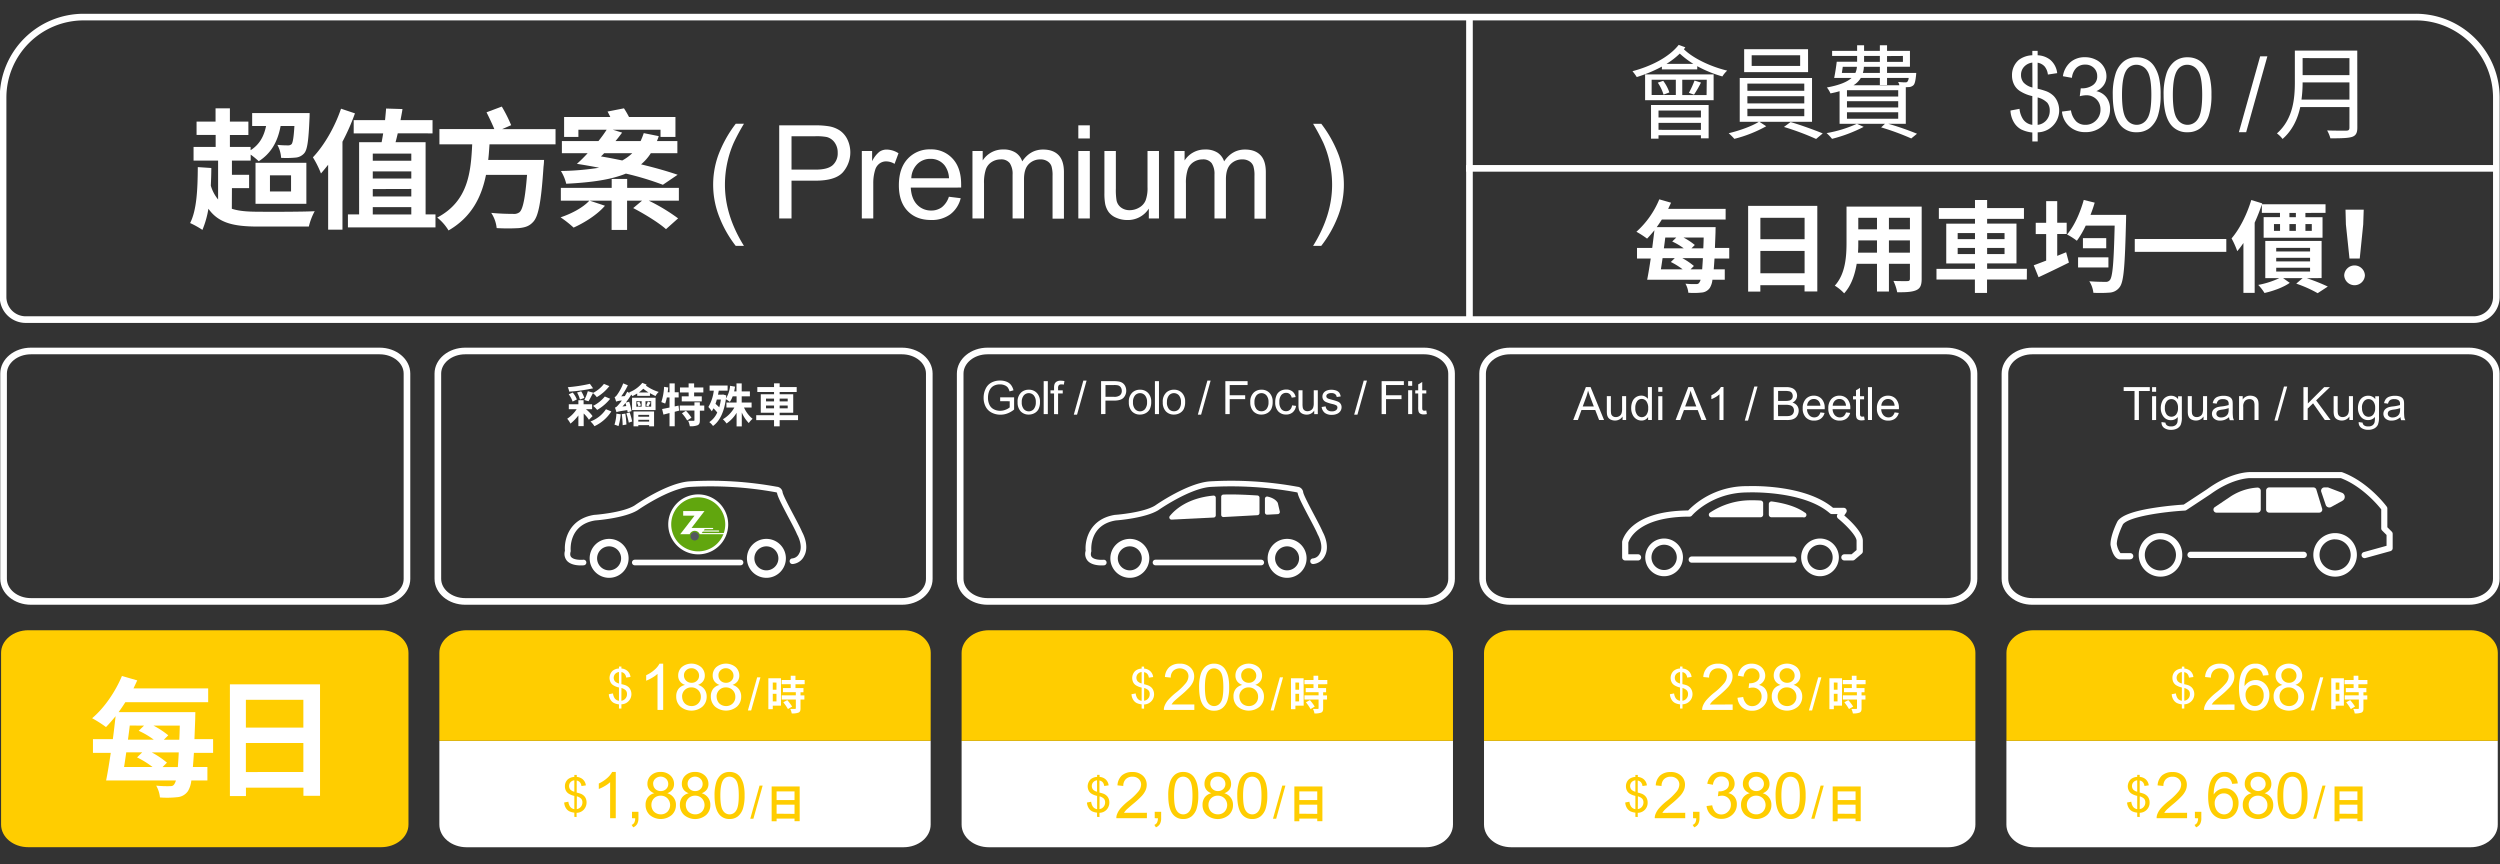 <svg xmlns="http://www.w3.org/2000/svg" id="&#x5716;&#x5C64;_1" data-name="&#x5716;&#x5C64; 1" viewBox="0 0 1130.92 391"><rect x="0" y="0" width="1130.92" height="391" fill="#333333" stroke="none"/><defs><style>.cls-1{fill:#fff;}.cls-2{fill:none;stroke:#fff;stroke-miterlimit:10;stroke-width:3px;}.cls-3{fill:#ffcd00;}.cls-4{fill:#61a60e;}.cls-5{fill:#55585f;}</style></defs><path class="cls-1" d="M452.44,181.48v-1.75h6.31v5.53a10.72,10.72,0,0,1-3,1.75,8.85,8.85,0,0,1-3.17.58,8.45,8.45,0,0,1-4-.94,6.2,6.2,0,0,1-2.71-2.72,8.53,8.53,0,0,1-.91-4,9.15,9.15,0,0,1,.91-4.06,6,6,0,0,1,2.62-2.8,8.06,8.06,0,0,1,3.93-.92,7.75,7.75,0,0,1,2.92.52,4.87,4.87,0,0,1,2,1.46,6.5,6.5,0,0,1,1.13,2.44l-1.78.49a5.53,5.53,0,0,0-.83-1.79,3.43,3.43,0,0,0-1.43-1,5.2,5.2,0,0,0-2.05-.39,6.16,6.16,0,0,0-2.34.41,4.34,4.34,0,0,0-1.59,1.08,5.16,5.16,0,0,0-.94,1.48,7.78,7.78,0,0,0-.57,3,7.23,7.23,0,0,0,.69,3.33,4.29,4.29,0,0,0,2,2,6.08,6.08,0,0,0,2.78.65,6.55,6.55,0,0,0,2.5-.49,6.45,6.45,0,0,0,1.85-1.05v-2.78Z"></path><path class="cls-1" d="M460.33,181.93a5.56,5.56,0,0,1,1.67-4.44,5,5,0,0,1,3.39-1.2,4.81,4.81,0,0,1,3.64,1.46,5.51,5.51,0,0,1,1.42,4,7.11,7.11,0,0,1-.63,3.28,4.39,4.39,0,0,1-1.82,1.85,5.27,5.27,0,0,1-2.61.66,4.84,4.84,0,0,1-3.66-1.45A5.83,5.83,0,0,1,460.33,181.93Zm1.88,0a4.58,4.58,0,0,0,.91,3.11,3,3,0,0,0,4.54,0,4.71,4.71,0,0,0,.91-3.16,4.46,4.46,0,0,0-.91-3,3,3,0,0,0-4.54,0A4.54,4.54,0,0,0,462.21,181.93Z"></path><path class="cls-1" d="M472.13,187.33V172.42H474v14.91Z"></path><path class="cls-1" d="M476.82,187.33V178h-1.61v-1.43h1.61v-1.15a4.93,4.93,0,0,1,.2-1.61,2.29,2.29,0,0,1,.93-1.16,3.36,3.36,0,0,1,1.86-.44,9.05,9.05,0,0,1,1.71.18l-.27,1.6a6,6,0,0,0-1.08-.1,1.63,1.63,0,0,0-1.18.35,1.94,1.94,0,0,0-.35,1.34v1h2.11V178h-2.11v9.37Z"></path><path class="cls-1" d="M485.75,187.58l4.32-15.41h1.47l-4.32,15.41Z"></path><path class="cls-1" d="M498.09,187.33V172.42h5.63a12.78,12.78,0,0,1,2.26.15,4.42,4.42,0,0,1,1.84.69,3.72,3.72,0,0,1,1.2,1.44,4.62,4.62,0,0,1,.45,2,4.55,4.55,0,0,1-1.21,3.21c-.81.88-2.26,1.32-4.37,1.32h-3.82v6.06Zm2-7.82h3.85a4.1,4.1,0,0,0,2.71-.71,2.53,2.53,0,0,0,.81-2,2.69,2.69,0,0,0-.48-1.61,2.19,2.19,0,0,0-1.24-.87,8.18,8.18,0,0,0-1.84-.14h-3.81Z"></path><path class="cls-1" d="M510.65,181.93a5.56,5.56,0,0,1,1.67-4.44,5,5,0,0,1,3.39-1.2,4.81,4.81,0,0,1,3.64,1.46,5.55,5.55,0,0,1,1.42,4,7.11,7.11,0,0,1-.63,3.28,4.44,4.44,0,0,1-1.82,1.85,5.3,5.3,0,0,1-2.61.66,4.84,4.84,0,0,1-3.66-1.45A5.83,5.83,0,0,1,510.65,181.93Zm1.88,0a4.58,4.58,0,0,0,.91,3.11,3,3,0,0,0,4.54,0,4.71,4.71,0,0,0,.91-3.16,4.46,4.46,0,0,0-.91-3,3,3,0,0,0-4.54,0A4.54,4.54,0,0,0,512.53,181.93Z"></path><path class="cls-1" d="M522.45,187.33V172.42h1.83v14.91Z"></path><path class="cls-1" d="M526,181.93a5.56,5.56,0,0,1,1.67-4.44,5,5,0,0,1,3.4-1.2,4.84,4.84,0,0,1,3.64,1.46,5.54,5.54,0,0,1,1.41,4,7.11,7.11,0,0,1-.63,3.28,4.39,4.39,0,0,1-1.82,1.85,5.26,5.26,0,0,1-2.6.66,4.86,4.86,0,0,1-3.67-1.45A5.83,5.83,0,0,1,526,181.93Zm1.88,0a4.64,4.64,0,0,0,.91,3.11,2.92,2.92,0,0,0,2.28,1,2.87,2.87,0,0,0,2.26-1,4.66,4.66,0,0,0,.91-3.16,4.41,4.41,0,0,0-.91-3,3,3,0,0,0-4.54,0A4.59,4.59,0,0,0,527.9,181.93Z"></path><path class="cls-1" d="M541.86,187.58l4.33-15.41h1.46l-4.31,15.41Z"></path><path class="cls-1" d="M554.31,187.33V172.42h10.06v1.76h-8.09v4.62h7v1.76h-7v6.77Z"></path><path class="cls-1" d="M565.59,181.93a5.56,5.56,0,0,1,1.67-4.44,5,5,0,0,1,3.4-1.2,4.82,4.82,0,0,1,3.64,1.46,5.54,5.54,0,0,1,1.41,4,7.25,7.25,0,0,1-.62,3.28,4.5,4.5,0,0,1-1.82,1.85,5.33,5.33,0,0,1-2.61.66,4.86,4.86,0,0,1-3.67-1.45A5.83,5.83,0,0,1,565.59,181.93Zm1.89,0a4.64,4.64,0,0,0,.9,3.11,2.92,2.92,0,0,0,2.28,1,2.87,2.87,0,0,0,2.26-1,4.66,4.66,0,0,0,.91-3.16,4.41,4.41,0,0,0-.91-3,3,3,0,0,0-4.54,0A4.59,4.59,0,0,0,567.48,181.93Z"></path><path class="cls-1" d="M584.49,183.37l1.8.24a4.67,4.67,0,0,1-1.51,2.91,4.42,4.42,0,0,1-3,1,4.61,4.61,0,0,1-3.56-1.45,5.86,5.86,0,0,1-1.35-4.15,7.49,7.49,0,0,1,.58-3.06,4.09,4.09,0,0,1,1.76-2,5.31,5.31,0,0,1,2.58-.65,4.46,4.46,0,0,1,2.88.89,4.08,4.08,0,0,1,1.43,2.52l-1.78.28a3,3,0,0,0-.9-1.64,2.36,2.36,0,0,0-1.56-.55,2.82,2.82,0,0,0-2.24,1,4.69,4.69,0,0,0-.87,3.14,4.84,4.84,0,0,0,.84,3.16,2.7,2.7,0,0,0,2.17,1,2.56,2.56,0,0,0,1.8-.66A3.3,3.3,0,0,0,584.49,183.37Z"></path><path class="cls-1" d="M594.51,187.33v-1.59a4,4,0,0,1-3.42,1.83,4.44,4.44,0,0,1-1.79-.36,3,3,0,0,1-1.23-.92,3.34,3.34,0,0,1-.56-1.36,8.7,8.7,0,0,1-.12-1.71v-6.69h1.83v6a9.89,9.89,0,0,0,.12,1.93,1.93,1.93,0,0,0,.73,1.14,2.28,2.28,0,0,0,1.38.41,3.06,3.06,0,0,0,1.55-.42,2.41,2.41,0,0,0,1-1.15,5.79,5.79,0,0,0,.3-2.11v-5.79h1.83v10.8Z"></path><path class="cls-1" d="M597.87,184.11l1.81-.29a2.54,2.54,0,0,0,.84,1.67,3,3,0,0,0,2,.58,2.8,2.8,0,0,0,1.87-.52,1.51,1.51,0,0,0,.61-1.2,1.12,1.12,0,0,0-.54-1,7.94,7.94,0,0,0-1.87-.62,17,17,0,0,1-2.79-.88,2.63,2.63,0,0,1-1.18-1,2.71,2.71,0,0,1-.4-1.45,2.8,2.8,0,0,1,.33-1.34,2.94,2.94,0,0,1,.9-1,3.65,3.65,0,0,1,1.17-.53,5.34,5.34,0,0,1,1.58-.22,6.36,6.36,0,0,1,2.23.36,3.16,3.16,0,0,1,1.42,1,4,4,0,0,1,.63,1.68l-1.79.24a2,2,0,0,0-.71-1.3,2.59,2.59,0,0,0-1.65-.47,3,3,0,0,0-1.8.42,1.21,1.21,0,0,0-.54,1,1,1,0,0,0,.22.64,1.61,1.61,0,0,0,.71.48c.18.07.72.23,1.61.47a22.9,22.9,0,0,1,2.71.85,2.82,2.82,0,0,1,1.21,1,2.69,2.69,0,0,1,.43,1.57,3,3,0,0,1-.53,1.72,3.44,3.44,0,0,1-1.54,1.25,5.52,5.52,0,0,1-2.28.44,5.11,5.11,0,0,1-3.21-.87A4.07,4.07,0,0,1,597.87,184.11Z"></path><path class="cls-1" d="M612.59,187.58l4.32-15.41h1.46l-4.31,15.41Z"></path><path class="cls-1" d="M625,187.33V172.42h10.06v1.76H627v4.62h7v1.76h-7v6.77Z"></path><path class="cls-1" d="M637,174.53v-2.11h1.83v2.11Zm0,12.8v-10.8h1.83v10.8Z"></path><path class="cls-1" d="M645.21,185.69l.26,1.62a6.58,6.58,0,0,1-1.38.16,3.15,3.15,0,0,1-1.55-.31,1.81,1.81,0,0,1-.77-.83,6.54,6.54,0,0,1-.22-2.16V178h-1.34v-1.43h1.34v-2.67l1.82-1.1v3.77h1.84V178h-1.84v6.31a3.45,3.45,0,0,0,.09,1,.82.82,0,0,0,.32.35,1.17,1.17,0,0,0,.62.13A5.52,5.52,0,0,0,645.21,185.69Z"></path><path class="cls-1" d="M1056.32,260.86a9.85,9.85,0,1,1,9.86-9.86A9.86,9.86,0,0,1,1056.32,260.86Zm0-16.9a7.05,7.05,0,1,0,7.06,7A7.06,7.06,0,0,0,1056.32,244Z"></path><path class="cls-1" d="M977.34,260.86a9.85,9.85,0,1,1,9.85-9.86A9.86,9.86,0,0,1,977.34,260.86Zm0-16.9a7.05,7.05,0,1,0,7,7A7.05,7.05,0,0,0,977.34,244Z"></path><path class="cls-1" d="M1042.26,252.41H990.82a1.41,1.41,0,0,1,0-2.81h51.44a1.41,1.41,0,0,1,0,2.81Z"></path><path class="cls-1" d="M963.57,253.05h-4.71a1.41,1.41,0,0,1-.41-.07c-2.55-.79-3.5-5.19-3.73-6.52a1,1,0,0,1,0-.24c0-4.15,3-10.14,3.17-10.39a1.18,1.18,0,0,1,.11-.19c1.91-2.6,7.46-4.57,17-6,5.83-.89,11.36-1.29,12.84-1.38l10.64-7c10.81-7.87,19.13-7.72,19.48-7.7h41.16a1.28,1.28,0,0,1,.48.09c11.7,4.31,19.75,15.07,20.08,15.53a1.38,1.38,0,0,1,.28.83v8.49l2,2a1.41,1.41,0,0,1,.41,1v6.46a1.4,1.4,0,0,1-1,1.35l-11.32,3.13a1.39,1.39,0,1,1-.74-2.69l10.29-2.85V242l-2-2a1.38,1.38,0,0,1-.41-1v-8.59c-1.47-1.86-8.65-10.48-18.29-14.13h-41c-.13,0-7.82-.08-17.84,7.2l-11,7.26a1.29,1.29,0,0,1-.69.23c-9.4.53-25.23,2.68-28,6.2-.39.78-2.75,5.68-2.8,8.89a8.82,8.82,0,0,0,1.66,4.15h4.41a1.4,1.4,0,0,1,0,2.8Z"></path><path class="cls-1" d="M1002.82,231.9a1.37,1.37,0,0,1-.93-2.49l7-4.71a25,25,0,0,1,12.14-4.13,1.49,1.49,0,0,1,1.67,1.38v8.56a1.47,1.47,0,0,1-1.55,1.39Z"></path><path class="cls-1" d="M1053.12,220.49l6.26,2.4a2,2,0,0,1,.3,3.62l-5.12,2.83a1.71,1.71,0,0,1-2.44-.83l-2.08-6.12a1.51,1.51,0,0,1,1.58-1.9Z"></path><path class="cls-1" d="M1047.84,221.47l2.63,8.64a1.39,1.39,0,0,1-1.33,1.79h-22.63a1.39,1.39,0,0,1-1.39-1.39v-8.63a1.39,1.39,0,0,1,1.39-1.39h20A1.4,1.4,0,0,1,1047.84,221.47Z"></path><path class="cls-1" d="M104.87,94.43c3.18,1.06,7.18,1.35,12,1.35,4.47.06,20.19.06,25.49-.24a27.94,27.94,0,0,0-2.65,6.95H116.88c-10.95,0-17.95-1.47-22.6-8.06A42.67,42.67,0,0,1,91.57,104,39.32,39.32,0,0,0,86,100.9c3-5.83,3.42-15.3,3.48-25.31l6.12.41c0,2.71-.12,5.42-.23,8a17.74,17.74,0,0,0,3.29,6.24V72.64H87.56V66.46h10V61.05H88.92V55h8.59V49H104V55h8.36v6.07H104v5.41h9.36v1.47c3.88-2.47,6-6.06,7-10.94h-6.29V51.16h26s0,1.59-.06,2.41c-.42,9.77-.94,14.07-2.36,15.72a5.75,5.75,0,0,1-3.94,2,43.61,43.61,0,0,1-6.54.12,14,14,0,0,0-1.7-5.89,40.62,40.62,0,0,0,4.77.24,2.17,2.17,0,0,0,1.7-.59c.53-.77.94-3,1.24-8.18h-6.24c-1.36,7.41-4.53,12.53-9.89,15.95a38.73,38.73,0,0,0-3.65-3v2.7h-8.48v6.42h7.77v6.06h-7.77Zm10.72-20.78h23V92.19h-23Zm6.53,12.95h9.54V79.3h-9.54Z"></path><path class="cls-1" d="M160.57,51.28a97.05,97.05,0,0,1-5.65,12.83V103.9h-6.48V74.53c-1.06,1.35-2.18,2.71-3.24,3.94a44.78,44.78,0,0,0-3.65-7.3c5.07-5.35,9.89-13.65,12.72-22ZM197,97v5.88H157.39V97h5.06V64.34h10.18c.24-1.23.48-2.59.71-4H160v-6h14.19c.17-1.89.35-3.59.47-5.24l7.41.23c-.23,1.65-.59,3.3-.88,5h14.48v6H179.93c-.35,1.47-.64,2.77-1,4h13.6V97ZM168.63,69.47V72.7h17.43V69.47Zm17.43,8.06H168.63v3.24h17.43Zm-17.43,8v3.35h17.43V85.48Zm0,11.48h17.43v-3.3H168.63Z"></path><path class="cls-1" d="M221.44,65.29c-.17,2.35-.29,4.71-.59,7.06h25.26a28.06,28.06,0,0,1-.24,3.06c-1.06,16-2.29,22.49-4.71,25-1.76,1.94-3.65,2.47-6.3,2.77a85.07,85.07,0,0,1-10.18,0,15.36,15.36,0,0,0-2.47-6.89c4,.41,8.12.47,9.89.47A4.07,4.07,0,0,0,235,96c1.53-1.29,2.59-6.35,3.42-16.89H219.85c-2,9.83-6.35,19-16.95,25.14a21.68,21.68,0,0,0-5.12-5.83C211.91,91,213,77.71,213.61,65.29H198.78V58.4h24.84c-.94-2.3-2.35-5.24-3.53-7.6L227,48.21a66.26,66.26,0,0,1,4.23,8.42l-4.06,1.77h24.14v6.89Z"></path><path class="cls-1" d="M307.1,90.78H293.5a84.4,84.4,0,0,1,13.25,8l-5.48,4.89c-3.12-2.83-9.71-6.89-14.83-9.54l4-3.35h-6.77V104h-7V90.78h-9.89l6.88,2.29c-3.41,4-9.18,7.65-14.18,9.89a52.18,52.18,0,0,0-5.89-4.65c5-1.65,10.24-4.47,13-7.53H253.71V85h23V80.94h7V85H307.1Zm-7.24-7.19a129.05,129.05,0,0,0-16.72-5.06c-6.59,2.71-15.36,4-27,4.59a19.24,19.24,0,0,0-2.41-5.77,121.48,121.48,0,0,0,17.3-1.47c-3.29-.65-6.59-1.23-10.06-1.76a64.71,64.71,0,0,0,4.88-4.83H254.18V63.81h16.54a60.85,60.85,0,0,0,3.71-5.12H261.65v3.24h-6.47v-9h20.9c-.42-.88-.83-1.7-1.24-2.47L282.26,49a41.34,41.34,0,0,1,2.29,3.94h21v9H298.8V58.69H277.2l4.23,1.3c-.94,1.23-1.88,2.53-3,3.82h11.36a33.12,33.12,0,0,0,1.42-3.59L298,61.58c-.23.76-.53,1.53-.82,2.23h9.24v5.48h-12A21.82,21.82,0,0,1,290,74.35c6.36,1.53,12.13,3.18,16.54,4.71Zm-26.55-14.3a17,17,0,0,1-1.47,1.47c3.24.53,6.53,1.18,9.65,1.83a20.44,20.44,0,0,0,4.54-3.3Z"></path><path class="cls-1" d="M332.82,111.23a51.74,51.74,0,0,1-7.25-12.65,39.64,39.64,0,0,1-.74-28.11,54.74,54.74,0,0,1,8-14.49h3.71a95.27,95.27,0,0,0-4.6,8.54,46.25,46.25,0,0,0-2.76,8.28,47.66,47.66,0,0,0-1.24,10.8q0,13.83,8.6,27.63Z"></path><path class="cls-1" d="M352.49,98.84V56.7h15.89a38.18,38.18,0,0,1,6.41.4,12.72,12.72,0,0,1,5.21,2,10.37,10.37,0,0,1,3.38,4.07A13.68,13.68,0,0,1,381.23,78q-3.42,3.73-12.36,3.73H358.06V98.84Zm5.57-22.11H369q5.4,0,7.67-2a7.15,7.15,0,0,0,2.28-5.66,7.65,7.65,0,0,0-1.34-4.53A6.33,6.33,0,0,0,374.05,62a24.59,24.59,0,0,0-5.21-.37H358.06Z"></path><path class="cls-1" d="M389.86,98.84V68.31h4.66v4.63a12.54,12.54,0,0,1,3.29-4.28,5.75,5.75,0,0,1,3.32-1,10.12,10.12,0,0,1,5.32,1.67l-1.78,4.8a7.4,7.4,0,0,0-3.8-1.12,4.94,4.94,0,0,0-3.05,1,5.49,5.49,0,0,0-1.92,2.83,20,20,0,0,0-.86,6v16Z"></path><path class="cls-1" d="M429.25,89l5.34.66a13,13,0,0,1-4.68,7.27,14.07,14.07,0,0,1-8.74,2.59q-6.71,0-10.63-4.12t-3.92-11.57q0-7.71,4-12a13.4,13.4,0,0,1,10.29-4.26,13,13,0,0,1,10,4.17q3.89,4.17,3.88,11.73c0,.31,0,.77,0,1.38H412q.28,5,2.84,7.7a8.51,8.51,0,0,0,6.39,2.68,7.89,7.89,0,0,0,4.85-1.5A9.89,9.89,0,0,0,429.25,89Zm-17-8.37H429.3a10.35,10.35,0,0,0-1.95-5.77,7.92,7.92,0,0,0-6.41-3,8.23,8.23,0,0,0-6,2.38A9.48,9.48,0,0,0,412.25,80.64Z"></path><path class="cls-1" d="M439.91,98.84V68.31h4.63v4.28a10.91,10.91,0,0,1,3.82-3.6,10.75,10.75,0,0,1,5.44-1.37A10,10,0,0,1,459.36,69,7.49,7.49,0,0,1,462.42,73q3.63-5.35,9.43-5.35,4.54,0,7,2.52c1.62,1.67,2.44,4.26,2.44,7.74v21h-5.15V79.61a14.34,14.34,0,0,0-.5-4.47,4.34,4.34,0,0,0-1.83-2.2,5.64,5.64,0,0,0-3.1-.83,7.22,7.22,0,0,0-5.35,2.14q-2.13,2.15-2.13,6.85V98.84h-5.17V79a8.76,8.76,0,0,0-1.26-5.17,4.8,4.8,0,0,0-4.14-1.72,7.47,7.47,0,0,0-4,1.15,6.43,6.43,0,0,0-2.69,3.36,18.84,18.84,0,0,0-.83,6.38V98.84Z"></path><path class="cls-1" d="M487.8,62.65V56.7H493v5.95Zm0,36.19V68.31H493V98.84Z"></path><path class="cls-1" d="M519.69,98.84V94.36A11.18,11.18,0,0,1,510,99.53a12.32,12.32,0,0,1-5-1,8.19,8.19,0,0,1-3.48-2.61,9.72,9.72,0,0,1-1.6-3.83,26.34,26.34,0,0,1-.32-4.83V68.31h5.18V85.24a29.27,29.27,0,0,0,.32,5.47,5.34,5.34,0,0,0,2.07,3.2A6.37,6.37,0,0,0,511,95.08a8.45,8.45,0,0,0,4.36-1.2,6.59,6.59,0,0,0,2.89-3.25,16.15,16.15,0,0,0,.85-6V68.31h5.18V98.84Z"></path><path class="cls-1" d="M531.25,98.84V68.31h4.62v4.28A10.94,10.94,0,0,1,539.7,69a10.74,10.74,0,0,1,5.43-1.37A10,10,0,0,1,550.69,69,7.49,7.49,0,0,1,553.75,73q3.63-5.35,9.43-5.35,4.55,0,7,2.52c1.63,1.67,2.44,4.26,2.44,7.74v21h-5.14V79.61a14,14,0,0,0-.51-4.47,4.32,4.32,0,0,0-1.82-2.2,5.67,5.67,0,0,0-3.11-.83,7.2,7.2,0,0,0-5.34,2.14q-2.13,2.15-2.13,6.85V98.84h-5.18V79a8.76,8.76,0,0,0-1.26-5.17A4.78,4.78,0,0,0,544,72.11a7.49,7.49,0,0,0-4,1.15,6.53,6.53,0,0,0-2.69,3.36,19.1,19.1,0,0,0-.83,6.38V98.84Z"></path><path class="cls-1" d="M597.68,111.23H594q8.6-13.8,8.6-27.63a46.91,46.91,0,0,0-1.24-10.72,45.13,45.13,0,0,0-2.73-8.28A97.59,97.59,0,0,0,594,56h3.71a54.74,54.74,0,0,1,8,14.49,39.51,39.51,0,0,1-.76,28.11A52.35,52.35,0,0,1,597.68,111.23Z"></path><path class="cls-1" d="M762.4,21.41c-.23.28-.46.61-.65.88,4.32,4.22,12.34,7.93,19.57,9.65a13.11,13.11,0,0,0-2.18,2.64,55.08,55.08,0,0,1-11.36-4.64v1.44h-16V30.13a64,64,0,0,1-11.36,4.73,22.2,22.2,0,0,0-1.94-2.65C746.83,30,755,25.91,759.39,20.3ZM744.19,33.65h31V45.33h-31Zm2.68,13.86h26.06V62.58h-3.48V61.19H750.26v1.53h-3.39Zm.28-4.54h10.94V36.06H747.15Zm5.24-6.4a18.6,18.6,0,0,1,2.78,5.24l-2.64,1a19.82,19.82,0,0,0-2.6-5.42ZM750.26,50v3.15h19.19V50Zm19.19,8.76V55.58H750.26v3.15ZM766,28.88a39.8,39.8,0,0,1-6.12-4.64,34.83,34.83,0,0,1-6,4.64Zm6.08,7.18H761V43h11ZM764,42a40.61,40.61,0,0,0,2.55-5.56l2.92.92a50.7,50.7,0,0,1-3.15,5.47Z"></path><path class="cls-1" d="M795.92,55.11l3.06,2a59.11,59.11,0,0,1-14.42,5.7A26.5,26.5,0,0,0,782,60.26c4.77-1.11,10.7-3.25,13.62-5.15H787V35.27H819.7V55.11Zm22-22.48H789V22.25H817.9Zm-27.45,8.44h25.73V37.82H790.45Zm0,5.7h25.73V43.53H790.45Zm0,5.8h25.73V49.23H790.45ZM814.33,25H792.4v4.82h21.93ZM810,55.21c4.77,1.39,10.94,3.66,14.55,5.14l-3,2.51A121,121,0,0,0,807,57.43Z"></path><path class="cls-1" d="M843.07,57.39a66.86,66.86,0,0,1-14.32,5.42,19.3,19.3,0,0,0-2.46-2.6A56.07,56.07,0,0,0,840,56ZM854.19,56a123.21,123.21,0,0,1,13,4.5l-2.6,2.13a111.07,111.07,0,0,0-13.62-5L852.71,56H832.17V41.25c-1.2.37-2.59.7-4.12,1a12.59,12.59,0,0,0-1.62-2.68c5.84-1.07,9.22-2.55,11.17-4.32h-7.88c.42-2,.88-4.91,1.16-7.32h9.22V25.31H828.79V23H840.1V20.49h3.15V23h7.14V20.49h3.25V23H864v7.18H853.64V33h13.21s-.05.7-.09,1.12c-.28,2.5-.56,3.84-1.21,4.45a3.33,3.33,0,0,1-2.22.83c-.33,0-.74.05-1.21.05V56ZM833.61,30.22c-.14,1-.28,1.9-.41,2.78h6.11a8.07,8.07,0,0,0,.7-2.78Zm25.08,10.57H835.51v2.87h23.18Zm0,5H835.51v2.82h23.18Zm-23.18,7.92h23.18V50.8H835.51Zm6.26-18.45a9.66,9.66,0,0,1-3.29,3.3H859.2a4.94,4.94,0,0,0-.56-1.49c1.4.14,2.65.19,3.16.19s.83-.05,1.06-.33a3,3,0,0,0,.56-1.67h-9.78v3.2h-3.25v-3.2Zm8.62-5.05h-7.23A10.57,10.57,0,0,1,842.7,33h7.69ZM843.25,28h7.14V25.31h-7.14Zm10.39-2.64V28h7.18V25.31Z"></path><path class="cls-1" d="M919.36,64V59.94a14.83,14.83,0,0,1-5-1.37,8.6,8.6,0,0,1-3.3-3.18A11.33,11.33,0,0,1,909.47,50l4.1-.77a10.26,10.26,0,0,0,1.67,4.82,5.92,5.92,0,0,0,4.12,2.42v-13a16.93,16.93,0,0,1-5.14-2,7.56,7.56,0,0,1-3-3,9,9,0,0,1-1.05-4.37,8.93,8.93,0,0,1,3.08-7A10.74,10.74,0,0,1,919.36,25V23h2.4V25A10,10,0,0,1,927.4,27a9.25,9.25,0,0,1,3.21,6.09l-4.21.63a7,7,0,0,0-1.5-3.68,5.58,5.58,0,0,0-3.14-1.68V40.13a33.06,33.06,0,0,1,4.08,1.21,10,10,0,0,1,3.1,2,8.19,8.19,0,0,1,1.84,2.85,9.94,9.94,0,0,1-9,13.68V64Zm0-35.68a6,6,0,0,0-3.74,1.9,5.28,5.28,0,0,0-1.37,3.65,5.22,5.22,0,0,0,1.16,3.48,8,8,0,0,0,4,2.24Zm2.4,28.16a6,6,0,0,0,3.93-2.06,6.4,6.4,0,0,0,1.55-4.37,5.47,5.47,0,0,0-1.1-3.56,9.44,9.44,0,0,0-4.38-2.41Z"></path><path class="cls-1" d="M932.77,50.48l4.07-.54a9,9,0,0,0,2.39,5,5.88,5.88,0,0,0,4.11,1.53,6.58,6.58,0,0,0,4.85-2,6.7,6.7,0,0,0,2-4.93,6.27,6.27,0,0,0-1.83-4.63,6.35,6.35,0,0,0-4.66-1.82,11.82,11.82,0,0,0-2.88.45l.45-3.58c.28,0,.5,0,.66,0a8.36,8.36,0,0,0,4.69-1.36,4.64,4.64,0,0,0,2.08-4.19,5,5,0,0,0-1.52-3.71,5.37,5.37,0,0,0-3.91-1.47,5.55,5.55,0,0,0-4,1.49,7.48,7.48,0,0,0-2,4.49l-4.08-.73a10.47,10.47,0,0,1,3.4-6.35,9.83,9.83,0,0,1,6.59-2.25,10.83,10.83,0,0,1,5,1.17,8.39,8.39,0,0,1,3.5,3.18,8.22,8.22,0,0,1,1.21,4.27,7,7,0,0,1-1.16,3.92,7.91,7.91,0,0,1-3.42,2.81,7.68,7.68,0,0,1,4.58,2.82,8.6,8.6,0,0,1,1.63,5.35,9.81,9.81,0,0,1-3.17,7.37,11.19,11.19,0,0,1-8,3,10.43,10.43,0,0,1-7.25-2.6A10.1,10.1,0,0,1,932.77,50.48Z"></path><path class="cls-1" d="M955.75,42.87A30.28,30.28,0,0,1,957,33.4a11.63,11.63,0,0,1,3.6-5.53,9.18,9.18,0,0,1,6-1.95A9.74,9.74,0,0,1,971.25,27a9,9,0,0,1,3.33,3.1A16.78,16.78,0,0,1,976.64,35a32.69,32.69,0,0,1,.75,7.84,30.42,30.42,0,0,1-1.2,9.43,11.85,11.85,0,0,1-3.59,5.55,9.22,9.22,0,0,1-6,2A9.11,9.11,0,0,1,959,56.37C956.84,53.6,955.75,49.11,955.75,42.87Zm4.18,0q0,8.18,1.92,10.88a5.46,5.46,0,0,0,9.44,0q1.9-2.72,1.91-10.87T971.29,32a5.69,5.69,0,0,0-4.77-2.7A5.24,5.24,0,0,0,962,31.67Q959.93,34.7,959.93,42.87Z"></path><path class="cls-1" d="M978.75,42.87A30.28,30.28,0,0,1,980,33.4a11.63,11.63,0,0,1,3.6-5.53,9.18,9.18,0,0,1,6-1.95A9.74,9.74,0,0,1,994.25,27a9,9,0,0,1,3.33,3.1A16.52,16.52,0,0,1,999.64,35a32.69,32.69,0,0,1,.75,7.84,30.42,30.42,0,0,1-1.2,9.43,11.85,11.85,0,0,1-3.59,5.55,9.22,9.22,0,0,1-6,2A9.11,9.11,0,0,1,982,56.37C979.84,53.6,978.75,49.11,978.75,42.87Zm4.18,0q0,8.18,1.92,10.88a5.46,5.46,0,0,0,9.44,0q1.9-2.72,1.91-10.87T994.29,32a5.69,5.69,0,0,0-4.77-2.7A5.24,5.24,0,0,0,985,31.67Q982.94,34.7,982.93,42.87Z"></path><path class="cls-1" d="M1012.8,59.81l9.62-34.32h3.26l-9.59,34.32Z"></path><path class="cls-1" d="M1066.38,57.76c0,2.41-.69,3.61-2.41,4.17s-4.82.65-9.78.65a14.46,14.46,0,0,0-1.48-3.57c3.89.14,7.6.09,8.67.09s1.43-.37,1.43-1.39V48.44h-22.25c-1.15,5.24-3.47,10.48-8,14.42a12.64,12.64,0,0,0-2.55-2.51c7.37-6.49,8.11-15.9,8.11-23.27V22.9h28.23Zm-3.57-12.7V37.27h-21.18a58.43,58.43,0,0,1-.51,7.79Zm-21.18-18.78V34h21.18v-7.7Z"></path><path class="cls-1" d="M775.59,116.94c-.13,1.9-.22,3.47-.36,4.91h5v4.68h-5.58a8.78,8.78,0,0,1-1.17,3.69,4.9,4.9,0,0,1-3.73,2.12,32.77,32.77,0,0,1-6,.09,10.39,10.39,0,0,0-1.31-4.1,38.43,38.43,0,0,0,4.73.18c.77,0,1.17-.09,1.57-.72a4,4,0,0,0,.55-1.26H745.12c.54-2.65,1.08-6,1.62-9.59h-6.21v-4.77h6.88c.36-2.7.68-5.49,1-8-1.13,1.35-2.21,2.65-3.33,3.78a40.59,40.59,0,0,0-4.82-3.11,40.29,40.29,0,0,0,10.35-14.67l5.32,1.53c-.41.9-.86,1.84-1.31,2.79h26V99.3H751.78c-.77,1.21-1.53,2.34-2.34,3.46h26.65s-.05,1.72-.05,2.35c-.09,2.61-.18,4.9-.27,7.06h6.48v4.77Zm-23.49-.18c-.27,1.8-.5,3.47-.77,5.09h9.86a31.54,31.54,0,0,0-5.36-3.33l1.8-1.76Zm1.21-9.31c-.18,1.62-.4,3.24-.63,4.9h9a28,28,0,0,0-5.22-3.1l1.84-1.8Zm16.7,14.4c.09-1.44.23-3.06.32-5.09H761a30.89,30.89,0,0,1,5.27,3.56l-1.53,1.53Zm.5-9.5c.09-1.53.13-3.1.18-4.9h-9.14a30,30,0,0,1,5.13,3.37l-1.53,1.53Z"></path><path class="cls-1" d="M822.09,93.13v38.71h-5.77V129h-20v2.92H790.8V93.13Zm-25.75,5.4v9.68h20V98.53Zm20,25.08V113.52h-20v10.09Z"></path><path class="cls-1" d="M869.3,126.13c0,2.88-.63,4.32-2.43,5.13s-4.59,1-8.64.94a20.5,20.5,0,0,0-1.71-5.13c2.52.14,5.49.09,6.3.09s1.17-.27,1.17-1.08v-6.75h-9.5v12.56h-5.4V119.33h-9.18c-.82,4.91-2.44,9.86-5.68,13.37a19.55,19.55,0,0,0-4.23-3.47c4.91-5.4,5.31-13.41,5.31-19.71V93.45h34Zm-20.21-11.84v-5.54h-8.46v.81c0,1.44,0,3.06-.14,4.73Zm-8.46-15.76v5.22h8.46V98.53Zm23.36,0h-9.5v5.22H864Zm0,15.76v-5.54h-9.5v5.54Z"></path><path class="cls-1" d="M916.87,126.44h-18v6.08h-5.49v-6.08H876v-4.81h17.42v-2.44h-13v-18h13V99H877.08V94.12h16.34V90.48h5.49v3.64h16.66V99H898.91v2.16h13.28v18H898.91v2.44h18Zm-31.28-18.27h7.83v-2.75h-7.83Zm7.83,6.75v-2.75h-7.83v2.75Zm5.49-9.5v2.75h7.88v-2.75Zm7.88,6.75h-7.88v2.75h7.88Z"></path><path class="cls-1" d="M934.65,114.11l1.26,4.68c-4.68,2.34-9.68,4.73-13.73,6.62L920,120c1.57-.54,3.46-1.3,5.62-2.11v-12h-4.72v-5.09h4.72V91h5v9.76h4.28v5.09h-4.28v9.9Zm27.1-14.36c-.5,20.44-1,27.5-2.79,30a6,6,0,0,1-4.55,2.61,56.82,56.82,0,0,1-7.43.09,12.35,12.35,0,0,0-1.84-5.22c3.19.27,6,.27,7.29.27a2.23,2.23,0,0,0,1.93-.72c1.4-1.44,1.85-8.65,2.25-24.72h-13.1a41.16,41.16,0,0,1-4,6.85,31.32,31.32,0,0,0-4.45-2.84c3.24-3.74,5.94-9.77,7.56-15.62l4.95,1.22c-.54,1.89-1.17,3.69-1.89,5.53h16.12Zm-21.7,16.65h13.73V121H940.05Zm12.74-8.68v4.59H942.25v-4.59Z"></path><path class="cls-1" d="M1007.11,108.12v5.81H965.7v-5.81Z"></path><path class="cls-1" d="M1023.36,92a90,90,0,0,1-3.42,8.73v31.74h-5.09V109.92a36.63,36.63,0,0,1-2.79,3.69,37.49,37.49,0,0,0-2.57-5.76c3.6-4.19,6.94-10.76,8.92-17.37Zm20.16,33.85a85.59,85.59,0,0,1,9.5,3.78l-4.59,3a55.57,55.57,0,0,0-9.68-4.32l2.88-2.48h-8.82l3,2.12c-2.92,2.07-7.47,3.69-11.43,4.59a19.65,19.65,0,0,0-2.84-3.65,39.57,39.57,0,0,0,9.54-3.06h-6.34V109h25.48v16.79Zm-.63-29.53v1.94h7.75v9.27H1024V98.22h7.39V96.28h-8.2V92.41H1052v3.87Zm-14.22,8.11h2.75v-3.07h-2.75Zm1,9.31H1045v-1.62h-15.3Zm0,4.5H1045v-1.62h-15.3Zm0,4.6H1045v-1.71h-15.3Zm8.91-26.52h-2.92v1.94h2.92Zm-2.92,8.11h2.92v-3.07h-2.92Zm7.24-3.07v3.07h2.88v-3.07Z"></path><path class="cls-1" d="M1060.44,124.55a4.69,4.69,0,0,1,9.37,0,4.69,4.69,0,0,1-9.37,0Zm.77-23-.18-6.7h8.24l-.23,6.7-1.57,15.4h-4.64Z"></path><path class="cls-1" d="M265.06,185.11a15.77,15.77,0,0,1,3,3.13l-1.65,1.66a14.77,14.77,0,0,0-2.37-2.85v5.73h-2.4v-4.85a20.08,20.08,0,0,1-3.58,3.7,10.23,10.23,0,0,0-1.48-2.2,15.22,15.22,0,0,0,4.29-4.32h-3.56v-2.22h4.33v-1.84H264v1.84h3.85v2.22Zm3.23-9.45a68.62,68.62,0,0,1-10.79,1.5,8,8,0,0,0-.65-2,67.6,67.6,0,0,0,10-1.54Zm-9.27,6a11.24,11.24,0,0,0-1.75-3.29l1.81-.79a10.89,10.89,0,0,1,1.87,3.12Zm3.89-4.65a12.62,12.62,0,0,1,1.42,3l-2,.73a11.64,11.64,0,0,0-1.29-3.16Zm5.44.63-.06.1a14.57,14.57,0,0,0,4.91-4.08l2.46,1a20.15,20.15,0,0,1-5.69,5,9.29,9.29,0,0,0-1.75-1.81c-.68,1.33-1.41,2.75-2,3.66l-1.89-.56a22.25,22.25,0,0,0,1.58-4Zm8.2,8.48a18.19,18.19,0,0,1-7.64,6.68,10.23,10.23,0,0,0-1.79-2.14,14.54,14.54,0,0,0,7-5.54Zm-.52-5.73a21.39,21.39,0,0,1-5.91,5.06,9.06,9.06,0,0,0-1.83-1.83,16.31,16.31,0,0,0,5.31-4.25Z"></path><path class="cls-1" d="M292.52,174a2.69,2.69,0,0,1-.31.44A19.12,19.12,0,0,0,298,177.3a6.24,6.24,0,0,0-1.46,1.86q-1.31-.63-2.52-1.32v1.25h-5.77V178c-.71.44-1.46.85-2.19,1.21a5.11,5.11,0,0,0-.48-.69,40.71,40.71,0,0,1-2.47,3.58l1.52-.39a30.8,30.8,0,0,1,1.06,4.27l-1.79.54c0-.29-.09-.65-.15-1-3.73.54-4.43.73-4.87.94-.13-.42-.46-1.48-.71-2.09.48-.08,1-.54,1.58-1.25a17.17,17.17,0,0,0,1.54-1.93,8.8,8.8,0,0,0-2.58.48,19,19,0,0,0-.69-2.05c.42-.08.75-.48,1.21-1.12a22.35,22.35,0,0,0,2.69-5.08l2.1.87a28.42,28.42,0,0,1-3,5l1.63-.1c.37-.65.77-1.32,1.1-2l1.36.87c-.19-.21-.38-.4-.54-.56a14.32,14.32,0,0,0,6-4.31Zm-11.74,13.41a25,25,0,0,1-1,5.36,9.92,9.92,0,0,0-1.81-.65,19.5,19.5,0,0,0,.87-5Zm2.1-.31c.25,1.61.44,3.58.5,4.94l-1.71.31a45.09,45.09,0,0,0-.39-5Zm.44-3.41c-.13-.48-.25-1-.36-1.4-.46.56-.91,1.1-1.39,1.6Zm1.52,2.85a32.14,32.14,0,0,1,1.14,4.12l-1.54.54a35.07,35.07,0,0,0-1.1-4.2Zm1.08-6.62h10.64v5.58H285.92Zm.67,6.22h9.29v6.71h-2.23v-.54h-4.9v.56h-2.16Zm1.27-2.18h2.41v-2.48h-2.41Zm1.31-2.29a5.74,5.74,0,0,1,.77,1.7l-1.15.48a6.8,6.8,0,0,0-.72-1.77Zm-.42,6v.84h4.9v-.84Zm4.9,3.06v-.83h-4.9v.83Zm-.27-13.18a24.43,24.43,0,0,1-2.38-1.71,16.65,16.65,0,0,1-2,1.71Zm1.21,3.94H292v2.48h2.57Zm-2.28,1.91c.25-.48.59-1.29.78-1.79l1.25.54c-.42.65-.78,1.25-1.07,1.71Z"></path><path class="cls-1" d="M307.22,185.76l-2,.52v6.56h-2.35v-6l-2.75.71-.6-2.52c.91-.17,2.1-.42,3.35-.67V179.8h-1.21a17.89,17.89,0,0,1-.75,2.77c-.42-.18-1.29-.52-1.75-.66a26.39,26.39,0,0,0,1.25-6.92l1.88.29c-.07.73-.15,1.44-.25,2.17h.83v-4h2.35v4H307v2.35h-1.79v4.06l1.73-.39Zm11.37,0h-2v4.35c0,1.23-.22,1.88-1.06,2.27a8.66,8.66,0,0,1-3.48.44,10.23,10.23,0,0,0-.75-2.46c1,0,2.11,0,2.44,0s.4-.08.4-.35v-4.29h-6.63v-2.27h6.63V182h2.45v1.46h2Zm-7.08-8.23H307.6v-2.25h3.91v-1.85H314v1.85h4.17v2.25H314v1.77h3.46v2.29h-9.06v-2.29h3.14Zm-1.21,8.29a18.6,18.6,0,0,1,2.5,3.13l-1.95,1.27a18.07,18.07,0,0,0-2.38-3.27Z"></path><path class="cls-1" d="M336.56,184.34a13.79,13.79,0,0,0,3.9,5.13,8.82,8.82,0,0,0-1.73,1.91,15.66,15.66,0,0,1-3.17-4.79v6.31h-2.35v-6.16a15.54,15.54,0,0,1-4.54,4.83,12.64,12.64,0,0,0-1.67-1.92,14,14,0,0,0,5.21-5.31h-3.6v-2.25h4.6v-2.81h-1.77a11,11,0,0,1-1.27,2.5,18.33,18.33,0,0,0-1.81-1.19c-.86,6-2.86,10-5.82,12.11a8,8,0,0,0-1.68-1.75,10.13,10.13,0,0,0,3.6-4.36,24.67,24.67,0,0,0-1.69-1.89,11,11,0,0,1-.81,1.35,12.52,12.52,0,0,0-1.52-1.94,18.91,18.91,0,0,0,2.46-7.39H321v-2.31h8.15v2.31h-4c-.1.62-.23,1.21-.35,1.81h1.89l.42-.06,1.41.4c0,.5-.1,1-.16,1.45a13.25,13.25,0,0,0,1.91-5.79l2.25.38c-.12.71-.27,1.44-.41,2.14h1.06v-3.6h2.35v3.6h3.71v2.23h-3.71v2.81H340v2.25Zm-12.29-3.6c-.18.67-.37,1.29-.6,1.92.54.5,1.15,1.06,1.69,1.6a21.62,21.62,0,0,0,.73-3.52Z"></path><path class="cls-1" d="M361,190.05h-8.31v2.81h-2.54v-2.81h-8.06v-2.23h8.06V186.7h-6v-8.36h6v-1h-7.56V175.1h7.56v-1.69h2.54v1.69h7.71v2.24h-7.71v1h6.14v8.36h-6.14v1.12H361Zm-14.48-8.46h3.63v-1.27h-3.63Zm3.63,3.13v-1.27h-3.63v1.27Zm2.54-4.4v1.27h3.64v-1.27Zm3.64,3.13h-3.64v1.27h3.64Z"></path><path class="cls-1" d="M711.67,190l5.73-14.91h2.12l6.1,14.91h-2.24l-1.74-4.52H715.4L713.77,190Zm4.3-6.12H721l-1.56-4.13c-.47-1.25-.83-2.28-1.06-3.09a18.66,18.66,0,0,1-.8,2.85Z"></path><path class="cls-1" d="M734,190v-1.59a4,4,0,0,1-3.43,1.83,4.42,4.42,0,0,1-1.78-.36,3,3,0,0,1-1.23-.92,3.49,3.49,0,0,1-.57-1.36,9.8,9.8,0,0,1-.11-1.71v-6.69h1.83v6a11.11,11.11,0,0,0,.11,1.93,1.94,1.94,0,0,0,.74,1.14,2.28,2.28,0,0,0,1.38.41,3,3,0,0,0,1.54-.42,2.38,2.38,0,0,0,1-1.15,5.79,5.79,0,0,0,.3-2.11v-5.79h1.83V190Z"></path><path class="cls-1" d="M745.55,190v-1.36a3.36,3.36,0,0,1-3,1.6,4.23,4.23,0,0,1-2.38-.71,4.62,4.62,0,0,1-1.67-2,6.79,6.79,0,0,1-.6-2.93,7.65,7.65,0,0,1,.54-2.93,4.26,4.26,0,0,1,1.62-2,4.3,4.3,0,0,1,2.41-.7,3.55,3.55,0,0,1,1.74.41,3.68,3.68,0,0,1,1.24,1.07v-5.35h1.82V190Zm-5.79-5.39a4.64,4.64,0,0,0,.88,3.1,2.59,2.59,0,0,0,4.1,0,4.53,4.53,0,0,0,.84-3,5.07,5.07,0,0,0-.86-3.25,2.63,2.63,0,0,0-2.1-1,2.57,2.57,0,0,0-2,1A4.94,4.94,0,0,0,739.76,184.64Z"></path><path class="cls-1" d="M750.13,177.23v-2.11H752v2.11Zm0,12.8v-10.8H752V190Z"></path><path class="cls-1" d="M758,190l5.73-14.91h2.12l6.1,14.91h-2.24L768,185.51h-6.24L760.08,190Zm4.3-6.12h5.06l-1.56-4.13c-.47-1.25-.83-2.28-1.06-3.09a18.66,18.66,0,0,1-.8,2.85Z"></path><path class="cls-1" d="M779.66,190h-1.83V178.37a9.58,9.58,0,0,1-1.73,1.26,12.42,12.42,0,0,1-1.93.94V178.8a11.05,11.05,0,0,0,2.68-1.74,6.86,6.86,0,0,0,1.63-2h1.18Z"></path><path class="cls-1" d="M789.27,190.28l4.32-15.41h1.46l-4.31,15.41Z"></path><path class="cls-1" d="M802.36,190V175.12H808a6.91,6.91,0,0,1,2.74.46,3.49,3.49,0,0,1,1.62,1.39,3.67,3.67,0,0,1,.58,2,3.46,3.46,0,0,1-.51,1.8,3.77,3.77,0,0,1-1.57,1.36,3.88,3.88,0,0,1,2.08,1.35,3.66,3.66,0,0,1,.73,2.26,4.3,4.3,0,0,1-.45,1.95,3.66,3.66,0,0,1-1.09,1.38,4.54,4.54,0,0,1-1.63.74A9.8,9.8,0,0,1,808,190Zm2-8.64h3.23a6.93,6.93,0,0,0,1.88-.18,2,2,0,0,0,1.13-.74,2.09,2.09,0,0,0,.38-1.3,2.49,2.49,0,0,0-.35-1.31,1.85,1.85,0,0,0-1-.77,8.46,8.46,0,0,0-2.27-.21h-3Zm0,6.88H808a8.38,8.38,0,0,0,1.35-.07,3.26,3.26,0,0,0,1.14-.41,2.17,2.17,0,0,0,.75-.83,2.65,2.65,0,0,0,.29-1.25,2.5,2.5,0,0,0-.42-1.45,2.23,2.23,0,0,0-1.19-.86,7.18,7.18,0,0,0-2.18-.25h-3.45Z"></path><path class="cls-1" d="M823.49,186.55l1.89.24a4.62,4.62,0,0,1-1.66,2.57,5,5,0,0,1-3.09.91,4.89,4.89,0,0,1-3.75-1.46,5.66,5.66,0,0,1-1.39-4.09,6,6,0,0,1,1.4-4.23,4.75,4.75,0,0,1,3.64-1.5,4.64,4.64,0,0,1,3.54,1.47,5.9,5.9,0,0,1,1.37,4.15c0,.11,0,.27,0,.49h-8a4.17,4.17,0,0,0,1,2.72,3,3,0,0,0,2.26,1,2.84,2.84,0,0,0,1.72-.53A3.52,3.52,0,0,0,823.49,186.55Zm-6-3h6a3.64,3.64,0,0,0-.69-2,2.81,2.81,0,0,0-2.27-1.06,2.88,2.88,0,0,0-2.12.85A3.33,3.33,0,0,0,817.48,183.59Z"></path><path class="cls-1" d="M835.07,186.55l1.89.24a4.62,4.62,0,0,1-1.66,2.57,5,5,0,0,1-3.09.91,4.89,4.89,0,0,1-3.75-1.46,5.66,5.66,0,0,1-1.39-4.09,6,6,0,0,1,1.4-4.23,4.75,4.75,0,0,1,3.64-1.5,4.64,4.64,0,0,1,3.54,1.47,5.9,5.9,0,0,1,1.37,4.15c0,.11,0,.27,0,.49h-8a4.17,4.17,0,0,0,1,2.72,3,3,0,0,0,2.26,1,2.84,2.84,0,0,0,1.72-.53A3.52,3.52,0,0,0,835.07,186.55Zm-6-3h6a3.64,3.64,0,0,0-.69-2,2.81,2.81,0,0,0-2.27-1.06,2.88,2.88,0,0,0-2.12.85A3.33,3.33,0,0,0,829.06,183.59Z"></path><path class="cls-1" d="M843.25,188.39l.27,1.62a6.74,6.74,0,0,1-1.39.16,3.14,3.14,0,0,1-1.54-.31,1.71,1.71,0,0,1-.77-.83,6.45,6.45,0,0,1-.23-2.16v-6.21h-1.34v-1.43h1.34v-2.67l1.82-1.1v3.77h1.84v1.43h-1.84V187a3,3,0,0,0,.1,1,.8.8,0,0,0,.31.35,1.23,1.23,0,0,0,.63.13A5.51,5.51,0,0,0,843.25,188.39Z"></path><path class="cls-1" d="M845,190V175.12h1.83V190Z"></path><path class="cls-1" d="M857.06,186.55l1.89.24a4.62,4.62,0,0,1-1.66,2.57,5,5,0,0,1-3.09.91,4.89,4.89,0,0,1-3.75-1.46,5.66,5.66,0,0,1-1.39-4.09,6,6,0,0,1,1.4-4.23,4.77,4.77,0,0,1,3.64-1.5,4.64,4.64,0,0,1,3.54,1.47,5.9,5.9,0,0,1,1.37,4.15c0,.11,0,.27,0,.49h-8a4.13,4.13,0,0,0,1,2.72,3,3,0,0,0,2.25,1,2.82,2.82,0,0,0,1.72-.53A3.52,3.52,0,0,0,857.06,186.55Zm-6-3h6a3.64,3.64,0,0,0-.69-2,2.81,2.81,0,0,0-2.27-1.06,2.88,2.88,0,0,0-2.12.85A3.33,3.33,0,0,0,851.05,183.59Z"></path><line class="cls-2" x1="664.74" y1="7.73" x2="664.74" y2="144.58"></line><line class="cls-2" x1="663.21" y1="76.16" x2="1130.43" y2="76.16"></line><path class="cls-1" d="M498.24,255.78c-1.72,0-4.67-.3-6.26-2.15a4.83,4.83,0,0,1-.87-4.47c-.41-5,1.82-14.44,13.29-16.26h.11c.12,0,12.63-.93,18-4.2.52-.37,14.53-10.13,24.71-10.94a166.93,166.93,0,0,1,39.71,2.43,2.82,2.82,0,0,1,2.59,2.44c.09,1.12,3.11,6.83,5.11,10.6,1.69,3.19,3.15,6,3.72,7.4.46.82,3.4,6.43.92,10.93a6.42,6.42,0,0,1-5.16,3.59,1.27,1.27,0,0,1-.25-2.53,3.85,3.85,0,0,0,3.1-2.12l.07-.13c2-3.5-.89-8.51-.92-8.56l-.09-.18c-.49-1.27-2-4.16-3.63-7.21-3.21-6.07-5.21-9.93-5.39-11.53a1.37,1.37,0,0,0-.55-.21,165.22,165.22,0,0,0-39-2.4c-9.5.76-23.38,10.44-23.52,10.54-5.83,3.55-18.09,4.53-19.15,4.61-12.1,1.94-11.14,13.23-11.09,13.71l0,.23-.06.22c-.41,1.58.11,2.19.28,2.39,1.15,1.34,4.34,1.33,5.37,1.23a1.27,1.27,0,0,1,.26,2.52A11.63,11.63,0,0,1,498.24,255.78Z"></path><path class="cls-1" d="M511.1,261.39a8.81,8.81,0,1,1,8.81-8.81A8.82,8.82,0,0,1,511.1,261.39Zm0-14.24a5.43,5.43,0,1,0,5.42,5.43A5.44,5.44,0,0,0,511.1,247.15Z"></path><path class="cls-1" d="M582.25,261.39a8.81,8.81,0,1,1,8.81-8.81A8.82,8.82,0,0,1,582.25,261.39Zm0-14.24a5.43,5.43,0,1,0,5.42,5.43A5.44,5.44,0,0,0,582.25,247.15Z"></path><path class="cls-1" d="M570.55,255.73H522.71a1.27,1.27,0,1,1,0-2.54h47.84a1.27,1.27,0,0,1,0,2.54Z"></path><path class="cls-1" d="M529.17,233.45c2.26-2.82,8-8.12,19.68-9.26a1,1,0,0,1,1.13,1v7.93a1,1,0,0,1-1,1l-19,.94A1,1,0,0,1,529.17,233.45Z"></path><path class="cls-1" d="M577.93,227.39s-.81-1.91-4.47-2.74a1,1,0,0,0-1.25,1v6.18a1,1,0,0,0,1.1,1l4.61-.25a1,1,0,0,0,1-1.29l-.94-4"></path><path class="cls-1" d="M568.78,224.14c-3.45-.23-10.18-.61-15.35-.41a1,1,0,0,0-1,1v8.16a1,1,0,0,0,1.1,1l15.23-.83a1,1,0,0,0,1-1v-6.92A1,1,0,0,0,568.78,224.14Z"></path><path class="cls-3" d="M12.86,285.1H172.4c6.84,0,12.38,4.59,12.38,10.24V373c0,5.66-5.54,10.24-12.38,10.24H12.86C6,383.27.49,378.69.49,373V295.34C.49,289.69,6,285.1,12.86,285.1Z"></path><path class="cls-1" d="M87.72,340.57c-.17,2.46-.29,4.51-.47,6.39h6.57v6.1H86.55a11.72,11.72,0,0,1-1.52,4.8,6.39,6.39,0,0,1-4.87,2.76,42.25,42.25,0,0,1-7.8.12,13.48,13.48,0,0,0-1.7-5.34,51.85,51.85,0,0,0,6.16.23c1,0,1.52-.11,2.05-.93a5.45,5.45,0,0,0,.7-1.64H48c.71-3.46,1.41-7.86,2.11-12.49H42.05v-6.22h9c.47-3.51.88-7.15,1.24-10.37-1.47,1.76-2.88,3.46-4.34,4.92a53.11,53.11,0,0,0-6.28-4c5.4-4.52,10.5-11.9,13.49-19.11l6.92,2c-.53,1.17-1.12,2.4-1.7,3.63H94.17v6.22H56.71c-1,1.58-2,3.05-3.05,4.51H88.37s-.06,2.23-.06,3c-.12,3.4-.23,6.39-.35,9.2H96.4v6.22Zm-30.6-.24c-.35,2.35-.64,4.52-1,6.63H69a40.79,40.79,0,0,0-7-4.34l2.34-2.29ZM58.7,328.2c-.23,2.11-.52,4.22-.82,6.39H69.55a36.22,36.22,0,0,0-6.8-4l2.4-2.34ZM80.45,347c.12-1.88.3-4,.41-6.63H68.67A40,40,0,0,1,75.53,345l-2,2Zm.65-12.37c.12-2,.17-4,.23-6.39H69.43a39.77,39.77,0,0,1,6.69,4.39l-2,2Z"></path><path class="cls-1" d="M144.77,309.56V360h-7.51v-3.69h-26v3.81H104V309.56Zm-33.54,7v12.6h26v-12.6Zm26,32.66V336.11h-26v13.14Z"></path><path class="cls-1" d="M644.91,383.27H447.38c-6.84,0-12.38-4.58-12.38-10.24V335.11H657.28V373C657.28,378.69,651.74,383.27,644.91,383.27Z"></path><path class="cls-3" d="M657.28,335.11H435V295.34c0-5.65,5.54-10.24,12.38-10.24H644.91c6.83,0,12.37,4.59,12.37,10.24Z"></path><path class="cls-1" d="M516.44,320.52v-1.89a7,7,0,0,1-2.3-.63,4,4,0,0,1-1.54-1.48,5.22,5.22,0,0,1-.75-2.48l1.9-.36a4.85,4.85,0,0,0,.78,2.24,2.77,2.77,0,0,0,1.91,1.12v-6a7.8,7.8,0,0,1-2.38-.91,3.44,3.44,0,0,1-1.39-1.39,4.44,4.44,0,0,1,.94-5.29,5,5,0,0,1,2.83-1v-.9h1.11v.9a4.6,4.6,0,0,1,2.61,1,4.21,4.21,0,0,1,1.49,2.82l-1.95.29a3.13,3.13,0,0,0-.7-1.7,2.54,2.54,0,0,0-1.45-.79v5.45a16,16,0,0,1,1.89.56,4.67,4.67,0,0,1,1.44.94,3.8,3.8,0,0,1,.85,1.32,4.6,4.6,0,0,1-4.18,6.34v1.91Zm0-16.54a2.84,2.84,0,0,0-1.74.89,2.62,2.62,0,0,0-.09,3.3,3.68,3.68,0,0,0,1.83,1ZM517.55,317a2.77,2.77,0,0,0,1.82-1,2.94,2.94,0,0,0,.72-2,2.5,2.5,0,0,0-.51-1.65,4.34,4.34,0,0,0-2-1.12Z"></path><path class="cls-1" d="M540.28,318.69v2.46H526.5a4.48,4.48,0,0,1,.3-1.78,9.39,9.39,0,0,1,1.68-2.77,27.35,27.35,0,0,1,3.35-3.16,28.22,28.22,0,0,0,4.59-4.41,5.28,5.28,0,0,0,1.2-3.08,3.46,3.46,0,0,0-1.09-2.57,4.44,4.44,0,0,0-5.79.07,4.19,4.19,0,0,0-1.13,3.07l-2.63-.27a6.48,6.48,0,0,1,2-4.49,7,7,0,0,1,4.73-1.54,6.62,6.62,0,0,1,4.75,1.67,5.46,5.46,0,0,1,1.75,4.12,6.31,6.31,0,0,1-.51,2.46A9.87,9.87,0,0,1,538,311a42.08,42.08,0,0,1-3.95,3.67c-1.53,1.29-2.52,2.16-3,2.62a8.86,8.86,0,0,0-1.08,1.39Z"></path><path class="cls-1" d="M542.44,310.87a19,19,0,0,1,.76-5.95,7.4,7.4,0,0,1,2.26-3.48,5.81,5.81,0,0,1,3.77-1.22,6.14,6.14,0,0,1,2.94.68,5.62,5.62,0,0,1,2.09,1.94,10.49,10.49,0,0,1,1.3,3.1,20.76,20.76,0,0,1,.47,4.93,18.88,18.88,0,0,1-.76,5.92,7.38,7.38,0,0,1-2.25,3.48,5.77,5.77,0,0,1-3.79,1.23,5.7,5.7,0,0,1-4.73-2.16C543.12,317.61,542.44,314.78,542.44,310.87Zm2.63,0q0,5.13,1.2,6.83a3.43,3.43,0,0,0,5.93,0c.8-1.13,1.2-3.41,1.2-6.82s-.4-5.71-1.2-6.84a3.57,3.57,0,0,0-3-1.69,3.28,3.28,0,0,0-2.81,1.49Q545.07,305.74,545.07,310.87Z"></path><path class="cls-1" d="M562,309.85a4.88,4.88,0,0,1-2.36-1.67,4.34,4.34,0,0,1-.76-2.58,5.06,5.06,0,0,1,1.63-3.83,6.87,6.87,0,0,1,8.74,0,5.12,5.12,0,0,1,1.67,3.86,4.31,4.31,0,0,1-.76,2.52,4.81,4.81,0,0,1-2.31,1.66,5.6,5.6,0,0,1,2.92,2,5.54,5.54,0,0,1,1,3.33,6,6,0,0,1-1.89,4.49,7.71,7.71,0,0,1-10,0,6.09,6.09,0,0,1-1.89-4.56,5.46,5.46,0,0,1,1-3.4A5.12,5.12,0,0,1,562,309.85Zm-1.33,5.28a4.58,4.58,0,0,0,.52,2.12,3.69,3.69,0,0,0,1.54,1.59,4.55,4.55,0,0,0,2.2.56,4.13,4.13,0,0,0,3-1.18,4,4,0,0,0,1.19-3,4.12,4.12,0,0,0-1.23-3.06,4.2,4.2,0,0,0-3.07-1.2,4.07,4.07,0,0,0-4.18,4.17Zm.82-9.62a3.27,3.27,0,0,0,.95,2.42,3.41,3.41,0,0,0,2.48.94,3.32,3.32,0,0,0,2.42-.94,3.08,3.08,0,0,0,.95-2.28,3.16,3.16,0,0,0-1-2.36,3.3,3.3,0,0,0-2.42-1,3.35,3.35,0,0,0-2.43.93A3,3,0,0,0,561.47,305.51Z"></path><path class="cls-1" d="M574.78,321.39l4.2-15h1.43l-4.2,15Z"></path><path class="cls-1" d="M589.74,319.21H586v1.61h-2v-14h5.71ZM586,308.74V312h1.67v-3.21Zm1.67,8.54v-3.43H586v3.43Zm8.6-7.74v1.73h3.61v1.88h-1.33v1.43h1.75v1.88h-1.75v4c0,1-.2,1.58-.93,1.91a8,8,0,0,1-3,.37,7.93,7.93,0,0,0-.67-2.05c.87,0,1.88,0,2.15,0s.38-.07.38-.33v-3.92h-6.38v-1.88h6.38v-1.43h-5.82v-1.88h3.52v-1.73h-4.1v-1.9h4.1v-1.95h2.14v1.95h4.11v1.9Zm-3.7,7.17a24,24,0,0,1,2.18,2.92l-1.89,1.12a25.26,25.26,0,0,0-2.1-3.07Z"></path><path class="cls-3" d="M496.27,369.51v-1.89A7,7,0,0,1,494,367a4,4,0,0,1-1.54-1.48,5.29,5.29,0,0,1-.75-2.49l1.9-.35a4.8,4.8,0,0,0,.78,2.23,2.78,2.78,0,0,0,1.91,1.13v-6a7.77,7.77,0,0,1-2.38-.9,3.47,3.47,0,0,1-1.39-1.4,4.44,4.44,0,0,1,.94-5.29,5,5,0,0,1,2.83-1v-.91h1.11v.91a4.59,4.59,0,0,1,2.61,1,4.26,4.26,0,0,1,1.49,2.82l-2,.3a3.28,3.28,0,0,0-.69-1.71,2.66,2.66,0,0,0-1.46-.78v5.45a16.59,16.59,0,0,1,1.89.55,4.68,4.68,0,0,1,1.44.95,3.8,3.8,0,0,1,.85,1.32,4.85,4.85,0,0,1-.95,4.93,4.54,4.54,0,0,1-3.23,1.41v1.91Zm0-16.54a2.83,2.83,0,0,0-1.74.88,2.64,2.64,0,0,0-.09,3.31,3.76,3.76,0,0,0,1.83,1ZM497.38,366a2.81,2.81,0,0,0,1.82-1,3,3,0,0,0,.72-2,2.54,2.54,0,0,0-.51-1.65,4.43,4.43,0,0,0-2-1.12Z"></path><path class="cls-3" d="M518.82,367.67v2.46H505a4.46,4.46,0,0,1,.3-1.77,9.43,9.43,0,0,1,1.68-2.78,26.63,26.63,0,0,1,3.35-3.15A27.76,27.76,0,0,0,515,358a5.25,5.25,0,0,0,1.2-3.07,3.45,3.45,0,0,0-1.09-2.57,3.92,3.92,0,0,0-2.84-1,4,4,0,0,0-3,1.11,4.18,4.18,0,0,0-1.13,3.07l-2.63-.27a6.46,6.46,0,0,1,2-4.49,6.91,6.91,0,0,1,4.73-1.54,6.61,6.61,0,0,1,4.75,1.66,5.48,5.48,0,0,1,1.75,4.12,6.23,6.23,0,0,1-.51,2.46,9.74,9.74,0,0,1-1.7,2.55,42.08,42.08,0,0,1-4,3.67c-1.53,1.29-2.52,2.16-3,2.62a9.29,9.29,0,0,0-1.08,1.38Z"></path><path class="cls-3" d="M522.36,370.13v-2.91h2.91v2.91a5.17,5.17,0,0,1-.57,2.6,3.71,3.71,0,0,1-1.8,1.53l-.71-1.1a2.44,2.44,0,0,0,1.19-1,4.56,4.56,0,0,0,.43-2Z"></path><path class="cls-3" d="M528.48,359.86a19.25,19.25,0,0,1,.76-5.95,7.42,7.42,0,0,1,2.26-3.48,5.81,5.81,0,0,1,3.78-1.22,6.13,6.13,0,0,1,2.94.67,5.65,5.65,0,0,1,2.09,1.95,10.37,10.37,0,0,1,1.29,3.1,20.24,20.24,0,0,1,.47,4.93,19.26,19.26,0,0,1-.75,5.92,7.38,7.38,0,0,1-2.25,3.48,5.79,5.79,0,0,1-3.79,1.23,5.73,5.73,0,0,1-4.74-2.16Q528.48,365.72,528.48,359.86Zm2.63,0c0,3.42.4,5.69,1.2,6.83a3.43,3.43,0,0,0,5.93,0q1.2-1.71,1.2-6.82c0-3.44-.4-5.71-1.2-6.84a3.56,3.56,0,0,0-3-1.69,3.26,3.26,0,0,0-2.81,1.49C531.55,354.09,531.11,356.43,531.11,359.86Z"></path><path class="cls-3" d="M548,358.83a4.82,4.82,0,0,1-2.36-1.66,4.36,4.36,0,0,1-.77-2.59,5.06,5.06,0,0,1,1.64-3.82,6,6,0,0,1,4.35-1.55,6.12,6.12,0,0,1,4.39,1.58,5.14,5.14,0,0,1,1.66,3.86,4.25,4.25,0,0,1-.76,2.53,4.77,4.77,0,0,1-2.31,1.65,5.34,5.34,0,0,1,3.93,5.35,6,6,0,0,1-1.89,4.49,7.71,7.71,0,0,1-10,0,6.07,6.07,0,0,1-1.89-4.55,5.57,5.57,0,0,1,1-3.41A5.2,5.2,0,0,1,548,358.83Zm-1.34,5.29a4.71,4.71,0,0,0,.52,2.12,3.67,3.67,0,0,0,1.54,1.58,4.49,4.49,0,0,0,2.21.57,4.17,4.17,0,0,0,3-1.18,4.4,4.4,0,0,0,0-6.06,4.21,4.21,0,0,0-3.08-1.21,4.08,4.08,0,0,0-4.18,4.18Zm.83-9.62a3.25,3.25,0,0,0,1,2.41,3.36,3.36,0,0,0,2.47.94,3.32,3.32,0,0,0,2.43-.93,3.07,3.07,0,0,0,.94-2.28,3.19,3.19,0,0,0-1-2.37,3.32,3.32,0,0,0-2.42-1,3.36,3.36,0,0,0-2.44.94A3,3,0,0,0,547.52,354.5Z"></path><path class="cls-3" d="M559.7,359.86a19.25,19.25,0,0,1,.76-5.95,7.42,7.42,0,0,1,2.26-3.48,5.81,5.81,0,0,1,3.78-1.22,6.16,6.16,0,0,1,2.94.67,5.65,5.65,0,0,1,2.09,1.95,10.37,10.37,0,0,1,1.29,3.1,20.76,20.76,0,0,1,.47,4.93,19.26,19.26,0,0,1-.75,5.92,7.38,7.38,0,0,1-2.25,3.48,5.79,5.79,0,0,1-3.79,1.23,5.73,5.73,0,0,1-4.74-2.16Q559.7,365.72,559.7,359.86Zm2.63,0c0,3.42.4,5.69,1.2,6.83a3.43,3.43,0,0,0,5.93,0q1.2-1.71,1.2-6.82c0-3.44-.4-5.71-1.2-6.84a3.56,3.56,0,0,0-3-1.69,3.27,3.27,0,0,0-2.82,1.49C562.77,354.09,562.33,356.43,562.33,359.86Z"></path><path class="cls-3" d="M575.85,370.38l4.21-15h1.42l-4.19,15Z"></path><path class="cls-3" d="M598.21,355.77v15.7h-2.33v-1.15h-8.11v1.18h-2.24V355.77ZM587.77,358v3.92h8.11V358Zm8.11,10.17V364h-8.11v4.09Z"></path><path class="cls-1" d="M408.66,383.27H211.13c-6.84,0-12.38-4.58-12.38-10.24V335.11H421V373C421,378.69,415.5,383.27,408.66,383.27Z"></path><path class="cls-3" d="M421,335.11H198.75V295.34c0-5.65,5.54-10.24,12.38-10.24H408.66c6.84,0,12.38,4.59,12.38,10.24Z"></path><path class="cls-1" d="M280,320.52v-1.89a7,7,0,0,1-2.3-.63,4,4,0,0,1-1.54-1.48,5.22,5.22,0,0,1-.75-2.48l1.9-.36a4.85,4.85,0,0,0,.78,2.24A2.77,2.77,0,0,0,280,317v-6a7.8,7.8,0,0,1-2.38-.91,3.44,3.44,0,0,1-1.39-1.39,4.44,4.44,0,0,1,.94-5.29,5,5,0,0,1,2.83-1v-.9h1.11v.9a4.6,4.6,0,0,1,2.61,1,4.21,4.21,0,0,1,1.49,2.82l-1.95.29a3.13,3.13,0,0,0-.7-1.7,2.54,2.54,0,0,0-1.45-.79v5.45A16,16,0,0,1,283,310a4.67,4.67,0,0,1,1.44.94,3.8,3.8,0,0,1,.85,1.32,4.6,4.6,0,0,1-4.18,6.34v1.91ZM280,304a2.84,2.84,0,0,0-1.74.89,2.62,2.62,0,0,0-.09,3.3,3.68,3.68,0,0,0,1.83,1ZM281.09,317a2.77,2.77,0,0,0,1.82-1,2.94,2.94,0,0,0,.72-2,2.5,2.5,0,0,0-.51-1.65,4.34,4.34,0,0,0-2-1.12Z"></path><path class="cls-1" d="M300,321.15h-2.56V304.84A13,13,0,0,1,295,306.6a17.45,17.45,0,0,1-2.69,1.33v-2.48a15.26,15.26,0,0,0,3.75-2.44,9.79,9.79,0,0,0,2.28-2.79H300Z"></path><path class="cls-1" d="M309.92,309.85a4.87,4.87,0,0,1-2.37-1.67,4.34,4.34,0,0,1-.76-2.58,5.06,5.06,0,0,1,1.63-3.83,6.88,6.88,0,0,1,8.75,0,5.14,5.14,0,0,1,1.66,3.86,4.31,4.31,0,0,1-.76,2.52,4.81,4.81,0,0,1-2.31,1.66,5.6,5.6,0,0,1,2.92,2,5.54,5.54,0,0,1,1,3.33,6,6,0,0,1-1.89,4.49,7.71,7.71,0,0,1-10,0,6.09,6.09,0,0,1-1.89-4.56,5.46,5.46,0,0,1,1-3.4A5.11,5.11,0,0,1,309.92,309.85Zm-1.34,5.28a4.58,4.58,0,0,0,.52,2.12,3.69,3.69,0,0,0,1.54,1.59,4.55,4.55,0,0,0,2.2.56,4.1,4.1,0,0,0,3-1.18,4,4,0,0,0,1.2-3,4.12,4.12,0,0,0-1.23-3.06,4.24,4.24,0,0,0-3.08-1.2,4.07,4.07,0,0,0-4.18,4.17Zm.82-9.62a3.24,3.24,0,0,0,1,2.42,3.37,3.37,0,0,0,2.47.94,3.32,3.32,0,0,0,2.42-.94,3.08,3.08,0,0,0,.95-2.28,3.16,3.16,0,0,0-1-2.36,3.29,3.29,0,0,0-2.42-1,3.35,3.35,0,0,0-2.43.93A3,3,0,0,0,309.4,305.51Z"></path><path class="cls-1" d="M325.52,309.85a4.88,4.88,0,0,1-2.36-1.67,4.34,4.34,0,0,1-.76-2.58,5.06,5.06,0,0,1,1.63-3.83,6.87,6.87,0,0,1,8.74,0,5.12,5.12,0,0,1,1.67,3.86,4.31,4.31,0,0,1-.76,2.52,4.81,4.81,0,0,1-2.31,1.66,5.6,5.6,0,0,1,2.92,2,5.54,5.54,0,0,1,1,3.33,6,6,0,0,1-1.89,4.49,7.71,7.71,0,0,1-9.95,0,6.09,6.09,0,0,1-1.89-4.56,5.46,5.46,0,0,1,1-3.4A5.12,5.12,0,0,1,325.52,309.85Zm-1.33,5.28a4.58,4.58,0,0,0,.52,2.12,3.69,3.69,0,0,0,1.54,1.59,4.55,4.55,0,0,0,2.2.56,4.13,4.13,0,0,0,3-1.18,4,4,0,0,0,1.19-3,4.12,4.12,0,0,0-1.23-3.06,4.2,4.2,0,0,0-3.07-1.2,4.07,4.07,0,0,0-4.18,4.17Zm.82-9.62a3.27,3.27,0,0,0,.95,2.42,3.41,3.41,0,0,0,2.48.94,3.32,3.32,0,0,0,2.42-.94,3.08,3.08,0,0,0,.95-2.28,3.16,3.16,0,0,0-1-2.36,3.3,3.3,0,0,0-2.42-1,3.35,3.35,0,0,0-2.43.93A3,3,0,0,0,325,305.51Z"></path><path class="cls-1" d="M338.32,321.39l4.2-15H344l-4.2,15Z"></path><path class="cls-1" d="M353.28,319.21h-3.7v1.61h-2v-14h5.71Zm-3.7-10.47V312h1.67v-3.21Zm1.67,8.54v-3.43h-1.67v3.43Zm8.6-7.74v1.73h3.61v1.88h-1.33v1.43h1.75v1.88h-1.75v4c0,1-.2,1.58-.93,1.91a8,8,0,0,1-3.05.37,7.93,7.93,0,0,0-.67-2.05c.87,0,1.88,0,2.15,0s.38-.07.38-.33v-3.92h-6.38v-1.88H360v-1.43h-5.82v-1.88h3.52v-1.73h-4.1v-1.9h4.1v-1.95h2.14v1.95H364v1.9Zm-3.7,7.17a25.21,25.21,0,0,1,2.19,2.92l-1.9,1.12a25.26,25.26,0,0,0-2.1-3.07Z"></path><path class="cls-3" d="M259.81,369.51v-1.89a7.12,7.12,0,0,1-2.3-.63,4,4,0,0,1-1.54-1.48,5.29,5.29,0,0,1-.75-2.49l1.9-.35a4.8,4.8,0,0,0,.78,2.23,2.78,2.78,0,0,0,1.91,1.13v-6a7.77,7.77,0,0,1-2.38-.9,3.47,3.47,0,0,1-1.39-1.4,4.08,4.08,0,0,1-.49-2,4.15,4.15,0,0,1,1.43-3.27,5,5,0,0,1,2.83-1v-.91h1.11v.91a4.65,4.65,0,0,1,2.62,1,4.34,4.34,0,0,1,1.49,2.82l-2,.3a3.28,3.28,0,0,0-.69-1.71,2.66,2.66,0,0,0-1.46-.78v5.45a16.59,16.59,0,0,1,1.89.55,4.68,4.68,0,0,1,1.44.95,3.8,3.8,0,0,1,.85,1.32,4.85,4.85,0,0,1-1,4.93,4.54,4.54,0,0,1-3.23,1.41v1.91Zm0-16.54a2.83,2.83,0,0,0-1.74.88,2.64,2.64,0,0,0-.09,3.31,3.76,3.76,0,0,0,1.83,1ZM260.92,366a2.81,2.81,0,0,0,1.82-1,3,3,0,0,0,.72-2,2.54,2.54,0,0,0-.51-1.65,4.43,4.43,0,0,0-2-1.12Z"></path><path class="cls-3" d="M278.55,370.13H276v-16.3a13.43,13.43,0,0,1-2.43,1.76,16.45,16.45,0,0,1-2.69,1.32v-2.47a15.55,15.55,0,0,0,3.75-2.44,9.79,9.79,0,0,0,2.28-2.79h1.65Z"></path><path class="cls-3" d="M285.9,370.13v-2.91h2.91v2.91a5.17,5.17,0,0,1-.57,2.6,3.71,3.71,0,0,1-1.8,1.53l-.71-1.1a2.44,2.44,0,0,0,1.19-1,4.42,4.42,0,0,0,.43-2Z"></path><path class="cls-3" d="M296,358.83a4.82,4.82,0,0,1-2.36-1.66,4.36,4.36,0,0,1-.77-2.59,5.06,5.06,0,0,1,1.64-3.82,6,6,0,0,1,4.35-1.55,6.12,6.12,0,0,1,4.39,1.58,5.15,5.15,0,0,1,1.67,3.86,4.32,4.32,0,0,1-.76,2.53,4.84,4.84,0,0,1-2.32,1.65,5.31,5.31,0,0,1,3.93,5.35,6,6,0,0,1-1.89,4.49,7.69,7.69,0,0,1-9.95,0,6.07,6.07,0,0,1-1.89-4.55,5.51,5.51,0,0,1,1-3.41A5.14,5.14,0,0,1,296,358.83Zm-1.33,5.29a4.69,4.69,0,0,0,.51,2.12,3.64,3.64,0,0,0,1.55,1.58,4.43,4.43,0,0,0,2.2.57,4.17,4.17,0,0,0,3-1.18,4.4,4.4,0,0,0,0-6.06,4.19,4.19,0,0,0-3.08-1.21,4.07,4.07,0,0,0-4.17,4.18Zm.82-9.62a3.25,3.25,0,0,0,.95,2.41,3.37,3.37,0,0,0,2.48.94,3.31,3.31,0,0,0,2.42-.93,3.08,3.08,0,0,0,.95-2.28,3.2,3.2,0,0,0-1-2.37,3.57,3.57,0,0,0-4.85,0A3,3,0,0,0,295.45,354.5Z"></path><path class="cls-3" d="M311.57,358.83a4.82,4.82,0,0,1-2.36-1.66,4.36,4.36,0,0,1-.77-2.59,5.06,5.06,0,0,1,1.64-3.82,6,6,0,0,1,4.35-1.55,6.12,6.12,0,0,1,4.39,1.58,5.14,5.14,0,0,1,1.66,3.86,4.25,4.25,0,0,1-.76,2.53,4.77,4.77,0,0,1-2.31,1.65,5.34,5.34,0,0,1,3.93,5.35,6,6,0,0,1-1.89,4.49,7.71,7.71,0,0,1-10,0,6.07,6.07,0,0,1-1.89-4.55,5.57,5.57,0,0,1,1-3.41A5.2,5.2,0,0,1,311.57,358.83Zm-1.34,5.29a4.71,4.71,0,0,0,.52,2.12,3.67,3.67,0,0,0,1.54,1.58,4.49,4.49,0,0,0,2.21.57,4.17,4.17,0,0,0,3-1.18,4.4,4.4,0,0,0,0-6.06,4.21,4.21,0,0,0-3.08-1.21,4.08,4.08,0,0,0-4.18,4.18Zm.83-9.62a3.25,3.25,0,0,0,.95,2.41,3.36,3.36,0,0,0,2.47.94,3.32,3.32,0,0,0,2.43-.93,3.07,3.07,0,0,0,.94-2.28,3.19,3.19,0,0,0-1-2.37,3.57,3.57,0,0,0-4.85,0A3,3,0,0,0,311.06,354.5Z"></path><path class="cls-3" d="M323.24,359.86a19.25,19.25,0,0,1,.76-5.95,7.42,7.42,0,0,1,2.26-3.48,5.81,5.81,0,0,1,3.78-1.22,6.16,6.16,0,0,1,2.94.67,5.65,5.65,0,0,1,2.09,1.95,10.37,10.37,0,0,1,1.29,3.1,20.24,20.24,0,0,1,.47,4.93,19.26,19.26,0,0,1-.75,5.92,7.38,7.38,0,0,1-2.25,3.48,5.79,5.79,0,0,1-3.79,1.23,5.73,5.73,0,0,1-4.74-2.16Q323.25,365.72,323.24,359.86Zm2.63,0c0,3.42.4,5.69,1.2,6.83a3.43,3.43,0,0,0,5.93,0q1.2-1.71,1.2-6.82c0-3.44-.4-5.71-1.2-6.84a3.56,3.56,0,0,0-3-1.69,3.27,3.27,0,0,0-2.82,1.49C326.31,354.09,325.87,356.43,325.87,359.86Z"></path><path class="cls-3" d="M339.39,370.38l4.21-15H345l-4.19,15Z"></path><path class="cls-3" d="M361.75,355.77v15.7h-2.33v-1.15h-8.11v1.18h-2.24V355.77ZM351.31,358v3.92h8.11V358Zm8.11,10.17V364h-8.11v4.09Z"></path><path class="cls-1" d="M881.23,383.27H683.7c-6.84,0-12.38-4.58-12.38-10.24V335.11H893.61V373C893.61,378.69,888.07,383.27,881.23,383.27Z"></path><path class="cls-3" d="M893.61,335.11H671.32V295.34c0-5.65,5.54-10.24,12.38-10.24H881.23c6.84,0,12.38,4.59,12.38,10.24Z"></path><path class="cls-1" d="M760,320.52v-1.89a7.12,7.12,0,0,1-2.3-.63,4.07,4.07,0,0,1-1.53-1.48,5.22,5.22,0,0,1-.75-2.48l1.89-.36a4.85,4.85,0,0,0,.78,2.24A2.77,2.77,0,0,0,760,317v-6a7.8,7.8,0,0,1-2.38-.91,3.44,3.44,0,0,1-1.39-1.39,4.44,4.44,0,0,1,.94-5.29,5,5,0,0,1,2.83-1v-.9h1.11v.9a4.66,4.66,0,0,1,2.62,1,4.3,4.3,0,0,1,1.49,2.82l-2,.29a3.21,3.21,0,0,0-.69-1.7,2.61,2.61,0,0,0-1.46-.79v5.45A15.36,15.36,0,0,1,763,310a4.67,4.67,0,0,1,1.44.94,3.82,3.82,0,0,1,.86,1.32,4.6,4.6,0,0,1-4.19,6.34v1.91ZM760,304a2.87,2.87,0,0,0-1.74.89,2.62,2.62,0,0,0-.09,3.3,3.68,3.68,0,0,0,1.83,1ZM761.07,317a2.75,2.75,0,0,0,1.82-1,2.94,2.94,0,0,0,.72-2,2.5,2.5,0,0,0-.51-1.65,4.34,4.34,0,0,0-2-1.12Z"></path><path class="cls-1" d="M783.8,318.69v2.46H770a4.48,4.48,0,0,1,.3-1.78A9.22,9.22,0,0,1,772,316.6a26.44,26.44,0,0,1,3.34-3.16A28.83,28.83,0,0,0,780,309a5.33,5.33,0,0,0,1.19-3.08,3.42,3.42,0,0,0-1.09-2.57,3.93,3.93,0,0,0-2.83-1,4,4,0,0,0-3,1.11,4.19,4.19,0,0,0-1.12,3.07l-2.63-.27a6.47,6.47,0,0,1,2-4.49,7,7,0,0,1,4.73-1.54,6.6,6.6,0,0,1,4.75,1.67,5.43,5.43,0,0,1,1.75,4.12,6.31,6.31,0,0,1-.51,2.46,9.61,9.61,0,0,1-1.7,2.54,42.08,42.08,0,0,1-3.95,3.67c-1.53,1.29-2.52,2.16-3,2.62a7.81,7.81,0,0,0-1.08,1.39Z"></path><path class="cls-1" d="M786,315.65l2.56-.35a5.74,5.74,0,0,0,1.5,3.14,3.72,3.72,0,0,0,2.58,1,4.14,4.14,0,0,0,3-1.25,4.24,4.24,0,0,0,1.25-3.1,3.93,3.93,0,0,0-4.08-4.05,7.28,7.28,0,0,0-1.81.28l.28-2.24.42,0a5.24,5.24,0,0,0,2.94-.85,2.92,2.92,0,0,0,1.31-2.63,3.1,3.1,0,0,0-1-2.33,3.34,3.34,0,0,0-2.45-.92,3.49,3.49,0,0,0-2.49.93,4.71,4.71,0,0,0-1.28,2.82l-2.56-.46a6.54,6.54,0,0,1,2.13-4,6.14,6.14,0,0,1,4.14-1.42,6.91,6.91,0,0,1,3.14.73,5.35,5.35,0,0,1,2.2,2,5.19,5.19,0,0,1,.76,2.69,4.36,4.36,0,0,1-.73,2.46,5,5,0,0,1-2.14,1.76,4.79,4.79,0,0,1,2.87,1.77,5.41,5.41,0,0,1,1,3.36,6.15,6.15,0,0,1-2,4.63,7,7,0,0,1-5,1.9,6.56,6.56,0,0,1-4.56-1.64A6.31,6.31,0,0,1,786,315.65Z"></path><path class="cls-1" d="M805.51,309.85a4.84,4.84,0,0,1-2.36-1.67,4.28,4.28,0,0,1-.77-2.58,5.06,5.06,0,0,1,1.63-3.83,6.88,6.88,0,0,1,8.75,0,5.11,5.11,0,0,1,1.66,3.86,4.24,4.24,0,0,1-.76,2.52,4.81,4.81,0,0,1-2.31,1.66,5.6,5.6,0,0,1,2.92,2,5.54,5.54,0,0,1,1,3.33,6,6,0,0,1-1.89,4.49,7.71,7.71,0,0,1-10,0,6.09,6.09,0,0,1-1.89-4.56,5.46,5.46,0,0,1,1-3.4A5.15,5.15,0,0,1,805.51,309.85Zm-1.34,5.28a4.58,4.58,0,0,0,.52,2.12,3.75,3.75,0,0,0,1.54,1.59,4.55,4.55,0,0,0,2.2.56,4.1,4.1,0,0,0,3-1.18,4,4,0,0,0,1.2-3,4.12,4.12,0,0,0-1.23-3.06,4.24,4.24,0,0,0-3.08-1.2,4,4,0,0,0-3,1.19A4.07,4.07,0,0,0,804.17,315.13Zm.83-9.62a3.23,3.23,0,0,0,1,2.42,3.39,3.39,0,0,0,2.47.94,3.3,3.3,0,0,0,2.42-.94,3.08,3.08,0,0,0,.95-2.28,3.19,3.19,0,0,0-1-2.36,3.33,3.33,0,0,0-2.43-1,3.38,3.38,0,0,0-2.43.93A3,3,0,0,0,805,305.51Z"></path><path class="cls-1" d="M818.3,321.39l4.21-15h1.42l-4.2,15Z"></path><path class="cls-1" d="M833.26,319.21h-3.7v1.61h-2v-14h5.71Zm-3.7-10.47V312h1.68v-3.21Zm1.68,8.54v-3.43h-1.68v3.43Zm8.59-7.74v1.73h3.62v1.88h-1.34v1.43h1.76v1.88h-1.76v4c0,1-.2,1.58-.93,1.91a8,8,0,0,1-3,.37,7.93,7.93,0,0,0-.67-2.05c.88,0,1.88,0,2.15,0s.39-.07.39-.33v-3.92h-6.39v-1.88H840v-1.43h-5.83v-1.88h3.53v-1.73h-4.11v-1.9h4.11v-1.95h2.13v1.95h4.11v1.9Zm-3.7,7.17a24.11,24.11,0,0,1,2.19,2.92l-1.9,1.12a25.26,25.26,0,0,0-2.1-3.07Z"></path><path class="cls-3" d="M739.79,369.51v-1.89a7.12,7.12,0,0,1-2.3-.63,4.07,4.07,0,0,1-1.53-1.48,5.29,5.29,0,0,1-.75-2.49l1.89-.35a4.8,4.8,0,0,0,.78,2.23,2.78,2.78,0,0,0,1.91,1.13v-6a7.77,7.77,0,0,1-2.38-.9,3.47,3.47,0,0,1-1.39-1.4,4.08,4.08,0,0,1-.49-2,4.15,4.15,0,0,1,1.43-3.27,5,5,0,0,1,2.83-1v-.91h1.11v.91a4.65,4.65,0,0,1,2.62,1,4.34,4.34,0,0,1,1.49,2.82l-2,.3a3.28,3.28,0,0,0-.69-1.71,2.66,2.66,0,0,0-1.46-.78v5.45a16,16,0,0,1,1.89.55,4.68,4.68,0,0,1,1.44.95,3.82,3.82,0,0,1,.86,1.32,4.49,4.49,0,0,1,.29,1.66,4.52,4.52,0,0,1-4.48,4.68v1.91Zm0-16.54a2.86,2.86,0,0,0-1.74.88,2.64,2.64,0,0,0-.09,3.31,3.76,3.76,0,0,0,1.83,1ZM740.9,366a2.79,2.79,0,0,0,1.82-1,3,3,0,0,0,.72-2,2.54,2.54,0,0,0-.51-1.65,4.43,4.43,0,0,0-2-1.12Z"></path><path class="cls-3" d="M762.34,367.67v2.46H748.56a4.46,4.46,0,0,1,.3-1.77,9.26,9.26,0,0,1,1.69-2.78,25.77,25.77,0,0,1,3.34-3.15,28.35,28.35,0,0,0,4.6-4.42,5.3,5.3,0,0,0,1.19-3.07,3.41,3.41,0,0,0-1.09-2.57,3.89,3.89,0,0,0-2.83-1,4,4,0,0,0-3,1.11,4.17,4.17,0,0,0-1.12,3.07l-2.63-.27a6.45,6.45,0,0,1,2-4.49,6.91,6.91,0,0,1,4.73-1.54,6.59,6.59,0,0,1,4.75,1.66,5.44,5.44,0,0,1,1.75,4.12,6.23,6.23,0,0,1-.51,2.46,9.49,9.49,0,0,1-1.7,2.55,42.08,42.08,0,0,1-4,3.67c-1.53,1.29-2.52,2.16-2.95,2.62a8.13,8.13,0,0,0-1.08,1.38Z"></path><path class="cls-3" d="M765.88,370.13v-2.91h2.91v2.91a5.17,5.17,0,0,1-.57,2.6,3.71,3.71,0,0,1-1.8,1.53l-.71-1.1a2.4,2.4,0,0,0,1.19-1,4.42,4.42,0,0,0,.43-2Z"></path><path class="cls-3" d="M772,364.63l2.56-.34a5.61,5.61,0,0,0,1.5,3.14,3.7,3.7,0,0,0,2.58,1,4.13,4.13,0,0,0,3.05-1.26A4.19,4.19,0,0,0,783,364a3.91,3.91,0,0,0-1.15-2.91,4,4,0,0,0-2.93-1.15,7.36,7.36,0,0,0-1.8.29l.28-2.25.41,0a5.3,5.3,0,0,0,3-.85,2.92,2.92,0,0,0,1.3-2.63,3.08,3.08,0,0,0-1-2.33,3.36,3.36,0,0,0-2.46-.93,3.49,3.49,0,0,0-2.49.94,4.67,4.67,0,0,0-1.27,2.82l-2.56-.46a6.6,6.6,0,0,1,2.13-4,6.18,6.18,0,0,1,4.13-1.41,6.82,6.82,0,0,1,3.15.73,5.25,5.25,0,0,1,2.19,2,5.09,5.09,0,0,1,.76,2.68,4.4,4.4,0,0,1-.72,2.46,5,5,0,0,1-2.15,1.77,4.79,4.79,0,0,1,2.87,1.77,5.32,5.32,0,0,1,1,3.36,6.19,6.19,0,0,1-2,4.63,7,7,0,0,1-5,1.89,6.55,6.55,0,0,1-4.55-1.63A6.31,6.31,0,0,1,772,364.63Z"></path><path class="cls-3" d="M791.55,358.83a4.82,4.82,0,0,1-2.36-1.66,4.36,4.36,0,0,1-.77-2.59,5.06,5.06,0,0,1,1.64-3.82,6,6,0,0,1,4.35-1.55,6.12,6.12,0,0,1,4.39,1.58,5.15,5.15,0,0,1,1.67,3.86,4.32,4.32,0,0,1-.76,2.53,4.84,4.84,0,0,1-2.32,1.65,5.31,5.31,0,0,1,3.93,5.35,6,6,0,0,1-1.89,4.49,7.69,7.69,0,0,1-9.95,0,6.07,6.07,0,0,1-1.89-4.55,5.51,5.51,0,0,1,1-3.41A5.14,5.14,0,0,1,791.55,358.83Zm-1.33,5.29a4.58,4.58,0,0,0,.52,2.12,3.56,3.56,0,0,0,1.54,1.58,4.43,4.43,0,0,0,2.2.57,4.17,4.17,0,0,0,3-1.18,4.4,4.4,0,0,0,0-6.06,4.18,4.18,0,0,0-3.07-1.21,4.07,4.07,0,0,0-4.18,4.18Zm.82-9.62a3.25,3.25,0,0,0,1,2.41,3.37,3.37,0,0,0,2.48.94,3.31,3.31,0,0,0,2.42-.93,3.08,3.08,0,0,0,1-2.28,3.2,3.2,0,0,0-1-2.37,3.57,3.57,0,0,0-4.85,0A3,3,0,0,0,791,354.5Z"></path><path class="cls-3" d="M803.22,359.86a19.25,19.25,0,0,1,.76-5.95,7.43,7.43,0,0,1,2.27-3.48,5.77,5.77,0,0,1,3.77-1.22,6.13,6.13,0,0,1,2.94.67,5.65,5.65,0,0,1,2.09,1.95,10.37,10.37,0,0,1,1.29,3.1,20.24,20.24,0,0,1,.47,4.93,19.26,19.26,0,0,1-.75,5.92,7.38,7.38,0,0,1-2.25,3.48,5.79,5.79,0,0,1-3.79,1.23,5.7,5.7,0,0,1-4.73-2.16Q803.22,365.72,803.22,359.86Zm2.63,0c0,3.42.4,5.69,1.2,6.83a3.43,3.43,0,0,0,5.93,0q1.2-1.71,1.2-6.82c0-3.44-.4-5.71-1.2-6.84a3.56,3.56,0,0,0-3-1.69,3.26,3.26,0,0,0-2.81,1.49C806.29,354.09,805.85,356.43,805.85,359.86Z"></path><path class="cls-3" d="M819.37,370.38l4.21-15H825l-4.19,15Z"></path><path class="cls-3" d="M841.73,355.77v15.7H839.4v-1.15h-8.11v1.18h-2.24V355.77ZM831.29,358v3.92h8.11V358Zm8.11,10.17V364h-8.11v4.09Z"></path><path class="cls-1" d="M1117.55,383.27H920c-6.83,0-12.37-4.58-12.37-10.24V335.11h222.28V373C1129.93,378.69,1124.39,383.27,1117.55,383.27Z"></path><path class="cls-3" d="M1129.93,335.11H907.65V295.34c0-5.65,5.54-10.24,12.37-10.24h197.53c6.84,0,12.38,4.59,12.38,10.24Z"></path><path class="cls-1" d="M987,320.52v-1.89a7.12,7.12,0,0,1-2.3-.63,4.07,4.07,0,0,1-1.53-1.48,5.22,5.22,0,0,1-.75-2.48l1.9-.36a4.86,4.86,0,0,0,.77,2.24A2.79,2.79,0,0,0,987,317v-6a7.9,7.9,0,0,1-2.38-.91,3.51,3.51,0,0,1-1.39-1.39,4.23,4.23,0,0,1-.49-2,4.13,4.13,0,0,1,1.43-3.26,5,5,0,0,1,2.83-1v-.9h1.12v.9a4.6,4.6,0,0,1,2.61,1,4.25,4.25,0,0,1,1.49,2.82l-2,.29a3.21,3.21,0,0,0-.7-1.7,2.58,2.58,0,0,0-1.45-.79v5.45A16,16,0,0,1,990,310a4.74,4.74,0,0,1,1.43.94,3.82,3.82,0,0,1,.86,1.32,4.6,4.6,0,0,1-4.18,6.34v1.91ZM987,304a2.81,2.81,0,0,0-1.73.89,2.61,2.61,0,0,0-.1,3.3,3.68,3.68,0,0,0,1.83,1ZM988.1,317a2.79,2.79,0,0,0,1.82-1,2.94,2.94,0,0,0,.72-2,2.5,2.5,0,0,0-.51-1.65,4.39,4.39,0,0,0-2-1.12Z"></path><path class="cls-1" d="M1010.82,318.69v2.46H997.05a4.66,4.66,0,0,1,.29-1.78A9.65,9.65,0,0,1,999,316.6a26.63,26.63,0,0,1,3.35-3.16A29.11,29.11,0,0,0,1007,309a5.33,5.33,0,0,0,1.19-3.08,3.42,3.42,0,0,0-1.09-2.57,3.93,3.93,0,0,0-2.83-1,4,4,0,0,0-3,1.11,4.19,4.19,0,0,0-1.12,3.07l-2.63-.27a6.51,6.51,0,0,1,2-4.49,7,7,0,0,1,4.73-1.54,6.6,6.6,0,0,1,4.75,1.67,5.43,5.43,0,0,1,1.75,4.12,6.31,6.31,0,0,1-.51,2.46,9.61,9.61,0,0,1-1.7,2.54,43,43,0,0,1-3.94,3.67c-1.54,1.29-2.52,2.16-3,2.62a7.81,7.81,0,0,0-1.08,1.39Z"></path><path class="cls-1" d="M1026.26,305.41l-2.55.2a4.76,4.76,0,0,0-1-2.19,3.39,3.39,0,0,0-2.56-1.09,3.51,3.51,0,0,0-2.15.68,5.82,5.82,0,0,0-1.9,2.57,13.36,13.36,0,0,0-.73,4.82,6,6,0,0,1,2.26-2.09,6.15,6.15,0,0,1,2.8-.68,5.82,5.82,0,0,1,4.36,1.88,6.77,6.77,0,0,1,1.8,4.87,8,8,0,0,1-.85,3.65,6.13,6.13,0,0,1-2.32,2.58,6.41,6.41,0,0,1-3.36.89,6.53,6.53,0,0,1-5.21-2.35q-2-2.36-2-7.75,0-6,2.23-8.79a6.43,6.43,0,0,1,5.25-2.39,5.58,5.58,0,0,1,5.91,5.19Zm-10.45,9a6,6,0,0,0,.56,2.53,4.32,4.32,0,0,0,1.57,1.84,4,4,0,0,0,2.12.63,3.63,3.63,0,0,0,2.79-1.31,5.11,5.11,0,0,0,1.16-3.55,4.82,4.82,0,0,0-1.15-3.41,3.77,3.77,0,0,0-2.9-1.24,3.94,3.94,0,0,0-2.94,1.24A4.48,4.48,0,0,0,1015.81,314.4Z"></path><path class="cls-1" d="M1032.53,309.85a4.84,4.84,0,0,1-2.36-1.67,4.35,4.35,0,0,1-.77-2.58,5.07,5.07,0,0,1,1.64-3.83,6.87,6.87,0,0,1,8.74,0,5.11,5.11,0,0,1,1.66,3.86,4.24,4.24,0,0,1-.76,2.52,4.76,4.76,0,0,1-2.31,1.66,5.29,5.29,0,0,1,3.92,5.34,6,6,0,0,1-1.89,4.49,7.71,7.71,0,0,1-10,0,6.09,6.09,0,0,1-1.89-4.56,5.52,5.52,0,0,1,1-3.4A5.15,5.15,0,0,1,1032.53,309.85Zm-1.34,5.28a4.71,4.71,0,0,0,.52,2.12,3.75,3.75,0,0,0,1.54,1.59,4.59,4.59,0,0,0,2.21.56,4.13,4.13,0,0,0,3-1.18,4.07,4.07,0,0,0,1.19-3,4.12,4.12,0,0,0-1.23-3.06,4.24,4.24,0,0,0-3.08-1.2,4,4,0,0,0-3,1.19A4.07,4.07,0,0,0,1031.19,315.13Zm.83-9.62a3.27,3.27,0,0,0,1,2.42,3.4,3.4,0,0,0,2.47.94,3.33,3.33,0,0,0,2.43-.94,3.07,3.07,0,0,0,.94-2.28,3.15,3.15,0,0,0-1-2.36,3.32,3.32,0,0,0-2.42-1,3.39,3.39,0,0,0-2.44.93A3,3,0,0,0,1032,305.51Z"></path><path class="cls-1" d="M1045.32,321.39l4.21-15H1051l-4.19,15Z"></path><path class="cls-1" d="M1060.29,319.21h-3.71v1.61h-2v-14h5.72Zm-3.71-10.47V312h1.68v-3.21Zm1.68,8.54v-3.43h-1.68v3.43Zm8.6-7.74v1.73h3.61v1.88h-1.33v1.43h1.75v1.88h-1.75v4c0,1-.2,1.58-.93,1.91a8,8,0,0,1-3,.37,7.6,7.6,0,0,0-.68-2.05c.88,0,1.88,0,2.16,0s.38-.07.38-.33v-3.92h-6.39v-1.88H1067v-1.43h-5.82v-1.88h3.52v-1.73h-4.11v-1.9h4.11v-1.95h2.14v1.95h4.1v1.9Zm-3.71,7.17a24.11,24.11,0,0,1,2.19,2.92l-1.9,1.12a25.26,25.26,0,0,0-2.1-3.07Z"></path><path class="cls-3" d="M966.81,369.51v-1.89a7.12,7.12,0,0,1-2.3-.63,4.07,4.07,0,0,1-1.53-1.48,5.29,5.29,0,0,1-.75-2.49l1.9-.35a4.81,4.81,0,0,0,.77,2.23,2.8,2.8,0,0,0,1.91,1.13v-6a7.86,7.86,0,0,1-2.38-.9,3.53,3.53,0,0,1-1.39-1.4,4.44,4.44,0,0,1,.94-5.29,5,5,0,0,1,2.83-1v-.91h1.12v.91a4.59,4.59,0,0,1,2.61,1,4.3,4.3,0,0,1,1.49,2.82l-1.95.3a3.28,3.28,0,0,0-.7-1.71,2.63,2.63,0,0,0-1.45-.78v5.45a16.59,16.59,0,0,1,1.89.55,4.75,4.75,0,0,1,1.43.95,3.68,3.68,0,0,1,.86,1.32,4.49,4.49,0,0,1,.3,1.66,4.54,4.54,0,0,1-4.48,4.68v1.91Zm0-16.54a2.8,2.8,0,0,0-1.73.88,2.62,2.62,0,0,0-.1,3.31,3.76,3.76,0,0,0,1.83,1ZM967.93,366a2.84,2.84,0,0,0,1.82-1,3,3,0,0,0,.72-2,2.54,2.54,0,0,0-.51-1.65,4.49,4.49,0,0,0-2-1.12Z"></path><path class="cls-3" d="M989.36,367.67v2.46H975.59a4.64,4.64,0,0,1,.29-1.77,9.47,9.47,0,0,1,1.69-2.78,26,26,0,0,1,3.35-3.15,28.61,28.61,0,0,0,4.59-4.42,5.3,5.3,0,0,0,1.19-3.07,3.44,3.44,0,0,0-1.08-2.57,3.92,3.92,0,0,0-2.84-1,4,4,0,0,0-3,1.11,4.17,4.17,0,0,0-1.12,3.07l-2.63-.27a6.49,6.49,0,0,1,2-4.49,7,7,0,0,1,4.74-1.54,6.57,6.57,0,0,1,4.74,1.66,5.44,5.44,0,0,1,1.75,4.12,6.23,6.23,0,0,1-.51,2.46,9.49,9.49,0,0,1-1.7,2.55,41.67,41.67,0,0,1-3.94,3.67c-1.54,1.29-2.52,2.16-3,2.62a8.67,8.67,0,0,0-1.08,1.38Z"></path><path class="cls-3" d="M992.9,370.13v-2.91h2.91v2.91a5.17,5.17,0,0,1-.56,2.6,3.69,3.69,0,0,1-1.81,1.53l-.71-1.1a2.4,2.4,0,0,0,1.19-1,4.42,4.42,0,0,0,.43-2Z"></path><path class="cls-3" d="M1012.31,354.4l-2.55.2a4.66,4.66,0,0,0-1-2.19,3.37,3.37,0,0,0-2.55-1.1,3.5,3.5,0,0,0-2.15.69,5.77,5.77,0,0,0-1.9,2.57,13.32,13.32,0,0,0-.73,4.82,5.91,5.91,0,0,1,2.26-2.09,6,6,0,0,1,2.8-.69,5.79,5.79,0,0,1,4.36,1.89,6.75,6.75,0,0,1,1.8,4.87,8.05,8.05,0,0,1-.85,3.64,6.08,6.08,0,0,1-2.32,2.58,6.35,6.35,0,0,1-3.36.9,6.56,6.56,0,0,1-5.22-2.35q-2-2.36-2-7.76c0-4,.74-6.95,2.23-8.78a6.39,6.39,0,0,1,5.24-2.39,5.6,5.6,0,0,1,5.92,5.19Zm-10.45,9a5.84,5.84,0,0,0,.56,2.53,4.14,4.14,0,0,0,1.57,1.84,4,4,0,0,0,2.12.64,3.6,3.6,0,0,0,2.78-1.31,5.14,5.14,0,0,0,1.17-3.56,4.8,4.8,0,0,0-1.15-3.4,3.79,3.79,0,0,0-2.9-1.24,3.92,3.92,0,0,0-2.94,1.24A4.47,4.47,0,0,0,1001.86,363.38Z"></path><path class="cls-3" d="M1018.58,358.83a4.85,4.85,0,0,1-2.37-1.66,4.35,4.35,0,0,1-.76-2.59,5.05,5.05,0,0,1,1.63-3.82,6,6,0,0,1,4.35-1.55,6.15,6.15,0,0,1,4.4,1.58,5.18,5.18,0,0,1,1.66,3.86,4.32,4.32,0,0,1-.76,2.53,4.86,4.86,0,0,1-2.31,1.65,5.62,5.62,0,0,1,2.92,2,5.54,5.54,0,0,1,1,3.33,6,6,0,0,1-1.89,4.49,7.69,7.69,0,0,1-10,0,6.07,6.07,0,0,1-1.89-4.55,5.51,5.51,0,0,1,1-3.41A5.16,5.16,0,0,1,1018.58,358.83Zm-1.34,5.29a4.58,4.58,0,0,0,.52,2.12,3.61,3.61,0,0,0,1.54,1.58,4.46,4.46,0,0,0,2.2.57,4.14,4.14,0,0,0,3-1.18,4,4,0,0,0,1.2-3,4.11,4.11,0,0,0-1.23-3.06,4.21,4.21,0,0,0-3.08-1.21,4.08,4.08,0,0,0-4.18,4.18Zm.82-9.62a3.22,3.22,0,0,0,1,2.41,3.66,3.66,0,0,0,4.89,0,3.08,3.08,0,0,0,.95-2.28,3.2,3.2,0,0,0-1-2.37,3.57,3.57,0,0,0-4.85,0A3,3,0,0,0,1018.06,354.5Z"></path><path class="cls-3" d="M1030.25,359.86a19,19,0,0,1,.76-5.95,7.35,7.35,0,0,1,2.26-3.48,5.81,5.81,0,0,1,3.77-1.22,6.13,6.13,0,0,1,2.94.67,5.5,5.5,0,0,1,2.09,1.95,10.64,10.64,0,0,1,1.3,3.1,20.76,20.76,0,0,1,.47,4.93,18.92,18.92,0,0,1-.76,5.92,7.38,7.38,0,0,1-2.25,3.48,5.77,5.77,0,0,1-3.79,1.23,5.72,5.72,0,0,1-4.73-2.16C1030.93,366.59,1030.25,363.77,1030.25,359.86Zm2.63,0c0,3.42.4,5.69,1.2,6.83a3.43,3.43,0,0,0,5.93,0q1.2-1.71,1.2-6.82c0-3.44-.4-5.71-1.2-6.84a3.56,3.56,0,0,0-3-1.69,3.26,3.26,0,0,0-2.81,1.49C1033.32,354.09,1032.88,356.43,1032.88,359.86Z"></path><path class="cls-3" d="M1046.39,370.38l4.21-15H1052l-4.2,15Z"></path><path class="cls-3" d="M1068.76,355.77v15.7h-2.34v-1.15h-8.1v1.18h-2.25V355.77ZM1058.32,358v3.92h8.1V358Zm8.1,10.17V364h-8.1v4.09Z"></path><path class="cls-2" d="M1119.07,144.58H11.63A10.24,10.24,0,0,1,1.39,134.34V44.17A36.44,36.44,0,0,1,37.83,7.73h1055a36.43,36.43,0,0,1,36.44,36.44v90.18A10.24,10.24,0,0,1,1119.07,144.58Z"></path><path class="cls-2" d="M408,272.07H210.45c-6.84,0-12.38-4.59-12.38-10.24V169c0-5.65,5.54-10.23,12.38-10.23H408c6.84,0,12.38,4.58,12.38,10.23v92.88C420.4,267.48,414.86,272.07,408,272.07Z"></path><path class="cls-2" d="M880.59,272.07H683.05c-6.83,0-12.37-4.59-12.37-10.24V169c0-5.65,5.54-10.23,12.37-10.23H880.59c6.84,0,12.38,4.58,12.38,10.23v92.88C893,267.48,887.43,272.07,880.59,272.07Z"></path><path class="cls-2" d="M1116.88,272.07H919.34c-6.83,0-12.37-4.59-12.37-10.24V169c0-5.65,5.54-10.23,12.37-10.23h197.54c6.83,0,12.37,4.58,12.37,10.23v92.88C1129.25,267.48,1123.71,272.07,1116.88,272.07Z"></path><path class="cls-2" d="M644.27,272.07H446.73c-6.83,0-12.37-4.59-12.37-10.24V169c0-5.65,5.54-10.23,12.37-10.23H644.27c6.83,0,12.37,4.58,12.37,10.23v92.88C656.64,267.48,651.1,272.07,644.27,272.07Z"></path><path class="cls-2" d="M171.72,272.07H14c-6.84,0-12.38-4.59-12.38-10.24V169c0-5.65,5.54-10.23,12.38-10.23H171.72c6.84,0,12.38,4.58,12.38,10.23v92.88C184.1,267.48,178.56,272.07,171.72,272.07Z"></path><path class="cls-1" d="M262.68,255.78c-1.71,0-4.66-.3-6.25-2.15a4.83,4.83,0,0,1-.87-4.47c-.41-5,1.82-14.44,13.29-16.26H269c.12,0,12.63-.93,18-4.2.52-.37,14.53-10.13,24.71-10.94a166.94,166.94,0,0,1,39.71,2.43,2.82,2.82,0,0,1,2.59,2.44c.09,1.12,3.11,6.83,5.11,10.6,1.69,3.19,3.15,6,3.72,7.4.46.82,3.4,6.43.91,10.93a6.38,6.38,0,0,1-5.15,3.59,1.27,1.27,0,0,1-.25-2.53,3.85,3.85,0,0,0,3.1-2.12l.07-.13c2-3.5-.89-8.51-.92-8.56l-.09-.18c-.49-1.27-2-4.16-3.63-7.21-3.21-6.07-5.21-9.93-5.39-11.53a1.44,1.44,0,0,0-.55-.21,165.22,165.22,0,0,0-39-2.4c-9.5.76-23.38,10.44-23.52,10.54-5.83,3.55-18.09,4.53-19.16,4.61-12.09,1.94-11.13,13.23-11.09,13.71l0,.23-.06.22c-.41,1.58.11,2.19.28,2.39,1.15,1.34,4.34,1.33,5.37,1.23a1.27,1.27,0,1,1,.26,2.52A11.71,11.71,0,0,1,262.68,255.78Z"></path><path class="cls-1" d="M275.55,261.39a8.81,8.81,0,1,1,8.81-8.81A8.82,8.82,0,0,1,275.55,261.39Zm0-14.24a5.43,5.43,0,1,0,5.42,5.43A5.44,5.44,0,0,0,275.55,247.15Z"></path><path class="cls-1" d="M346.7,261.39a8.81,8.81,0,1,1,8.81-8.81A8.82,8.82,0,0,1,346.7,261.39Zm0-14.24a5.43,5.43,0,1,0,5.42,5.43A5.44,5.44,0,0,0,346.7,247.15Z"></path><path class="cls-1" d="M335,255.73H287.16a1.27,1.27,0,0,1,0-2.54H335a1.27,1.27,0,0,1,0,2.54Z"></path><path class="cls-1" d="M315.85,223.65a13.56,13.56,0,1,0,13.56,13.56A13.57,13.57,0,0,0,315.85,223.65Z"></path><path class="cls-4" d="M303.64,237.21a12.22,12.22,0,1,1,12.21,12.21A12.22,12.22,0,0,1,303.64,237.21Z"></path><path class="cls-1" d="M327.49,241.66l.18-.53H317.43l.5-.64H325a.26.26,0,1,0,0-.51h-6.69l.49-.63h3.61a.25.25,0,0,0,.22-.26.25.25,0,0,0-.22-.27h-9.58l5.87-7.64h-9.65v2.08h5.14l-5.39,7-1.11,1.4H312a2.44,2.44,0,0,1,4.53,0Z"></path><path class="cls-5" d="M316.14,242.6a1.89,1.89,0,1,1-1.89-1.88A1.89,1.89,0,0,1,316.14,242.6Z"></path><path class="cls-1" d="M752.8,260.67a8.53,8.53,0,1,1,8.52-8.53A8.54,8.54,0,0,1,752.8,260.67Zm0-14.25a5.72,5.72,0,1,0,5.72,5.72A5.73,5.73,0,0,0,752.8,246.42Z"></path><path class="cls-1" d="M823.32,260.67a8.53,8.53,0,1,1,8.52-8.53A8.54,8.54,0,0,1,823.32,260.67Zm0-14.25a5.72,5.72,0,1,0,5.72,5.72A5.73,5.73,0,0,0,823.32,246.42Z"></path><path class="cls-1" d="M811.36,254.54H765.29a1.4,1.4,0,1,1,0-2.8h46.07a1.4,1.4,0,0,1,0,2.8Z"></path><path class="cls-1" d="M838.11,253.54h-3.77a1.4,1.4,0,1,1,0-2.8h3.25l2.26-1.93v-4.18c0-2.25-4.89-7.24-8.37-10.07a1.41,1.41,0,0,1-.27-1.88l.09-.13h-2.59a1.39,1.39,0,0,1-.92-.34c-12-10.46-36.91-9.47-37.15-9.45-16.33,0-25.15,10.34-25.24,10.45a1.4,1.4,0,0,1-1.07.5c-23.71,0-27.4,10.62-27.73,11.79v5.24H741a1.4,1.4,0,0,1,0,2.8H735.2a1.4,1.4,0,0,1-1.4-1.4v-6.81a1.09,1.09,0,0,1,0-.26c.11-.58,3-13.95,29.87-14.15a37.06,37.06,0,0,1,26.88-11c1-.05,25.71-1,38.65,9.79H834a1.4,1.4,0,0,1,1.15,2.2l-.87,1.27c2.62,2.25,8.41,7.65,8.41,11.41v4.82a1.38,1.38,0,0,1-.49,1.06L839,253.2A1.37,1.37,0,0,1,838.11,253.54Z"></path><path class="cls-1" d="M774.25,234a1.15,1.15,0,0,1-.72-2.1,33.28,33.28,0,0,1,18.18-5.59s1.9-.06,4.73.11a1.2,1.2,0,0,1,1.16,1.16v5.27a1.19,1.19,0,0,1-1.23,1.15Z"></path><path class="cls-1" d="M815.65,234H801.39a1.19,1.19,0,0,1-1.23-1.15V228a1.21,1.21,0,0,1,1.41-1.15c5,.68,10.79,2.1,14.85,5A1.14,1.14,0,0,1,815.65,234Z"></path><path class="cls-1" d="M965.59,190V176.88h-4.91v-1.76H972.5v1.76h-4.93V190Z"></path><path class="cls-1" d="M973.53,177.23v-2.11h1.83v2.11Zm0,12.8v-10.8h1.83V190Z"></path><path class="cls-1" d="M977.81,190.92l1.78.27a1.67,1.67,0,0,0,.62,1.2,3,3,0,0,0,1.86.51,3.27,3.27,0,0,0,2-.51A2.51,2.51,0,0,0,985,191a11.51,11.51,0,0,0,.14-2.34,3.77,3.77,0,0,1-3,1.41,4.08,4.08,0,0,1-3.45-1.61,6.19,6.19,0,0,1-1.22-3.85,7.21,7.21,0,0,1,.56-2.85,4.26,4.26,0,0,1,4.12-2.73,3.87,3.87,0,0,1,3.15,1.54v-1.3H987v9.34a8.67,8.67,0,0,1-.52,3.57,3.76,3.76,0,0,1-1.62,1.66,5.63,5.63,0,0,1-2.74.61,5.2,5.2,0,0,1-3.13-.87A2.93,2.93,0,0,1,977.81,190.92Zm1.51-6.48a4.71,4.71,0,0,0,.84,3.1,2.79,2.79,0,0,0,4.23,0,4.5,4.5,0,0,0,.86-3,4.41,4.41,0,0,0-.88-3,2.73,2.73,0,0,0-2.12-1,2.66,2.66,0,0,0-2.08,1A4.49,4.49,0,0,0,979.32,184.44Z"></path><path class="cls-1" d="M996.8,190v-1.59a4,4,0,0,1-3.43,1.83,4.39,4.39,0,0,1-1.78-.36,2.88,2.88,0,0,1-1.23-.92,3.49,3.49,0,0,1-.57-1.36,9.8,9.8,0,0,1-.11-1.71v-6.69h1.83v6a11.11,11.11,0,0,0,.11,1.93,2,2,0,0,0,.73,1.14,2.33,2.33,0,0,0,1.39.41,3,3,0,0,0,1.54-.42,2.41,2.41,0,0,0,1-1.15,5.79,5.79,0,0,0,.3-2.11v-5.79h1.83V190Z"></path><path class="cls-1" d="M1008.35,188.7a7,7,0,0,1-2,1.22,5.83,5.83,0,0,1-2,.35,3.91,3.91,0,0,1-2.73-.87,2.86,2.86,0,0,1-1-2.22,3,3,0,0,1,.36-1.45,3.1,3.1,0,0,1,1-1,4.75,4.75,0,0,1,1.31-.6,15.08,15.08,0,0,1,1.63-.27,17.12,17.12,0,0,0,3.26-.63c0-.25,0-.41,0-.48a2.05,2.05,0,0,0-.52-1.58,3.1,3.1,0,0,0-2.09-.62,3.15,3.15,0,0,0-1.9.46,2.71,2.71,0,0,0-.91,1.6l-1.79-.25a4.44,4.44,0,0,1,.8-1.85,3.47,3.47,0,0,1,1.62-1.09,7.29,7.29,0,0,1,2.45-.38,6.61,6.61,0,0,1,2.24.32,2.94,2.94,0,0,1,1.27.82,2.83,2.83,0,0,1,.57,1.25,10.37,10.37,0,0,1,.09,1.68v2.44a25.17,25.17,0,0,0,.12,3.23,4.12,4.12,0,0,0,.46,1.3h-1.91A3.77,3.77,0,0,1,1008.35,188.7Zm-.16-4.09a13.47,13.47,0,0,1-3,.69,6.64,6.64,0,0,0-1.6.37,1.59,1.59,0,0,0-.42,2.68,2.36,2.36,0,0,0,1.62.49,3.77,3.77,0,0,0,1.88-.46,2.85,2.85,0,0,0,1.21-1.27,4.35,4.35,0,0,0,.29-1.83Z"></path><path class="cls-1" d="M1012.88,190v-10.8h1.65v1.54A3.87,3.87,0,0,1,1018,179a4.41,4.41,0,0,1,1.8.35,2.8,2.8,0,0,1,1.22.92,3.29,3.29,0,0,1,.57,1.35,10,10,0,0,1,.11,1.78V190h-1.83v-6.57a5,5,0,0,0-.22-1.67,1.73,1.73,0,0,0-.76-.89,2.38,2.38,0,0,0-1.27-.33,3,3,0,0,0-2,.75,3.63,3.63,0,0,0-.85,2.81V190Z"></path><path class="cls-1" d="M1028.87,190.28l4.33-15.41h1.46l-4.31,15.41Z"></path><path class="cls-1" d="M1042,190V175.12h2v7.4l7.4-7.4H1054l-6.26,6,6.53,8.87h-2.6l-5.31-7.54-2.44,2.37V190Z"></path><path class="cls-1" d="M1062.78,190v-1.59a4,4,0,0,1-3.43,1.83,4.42,4.42,0,0,1-1.78-.36,3,3,0,0,1-1.23-.92,3.34,3.34,0,0,1-.56-1.36,8.7,8.7,0,0,1-.12-1.71v-6.69h1.83v6a9.89,9.89,0,0,0,.12,1.93,1.88,1.88,0,0,0,.73,1.14,2.28,2.28,0,0,0,1.38.41,3.06,3.06,0,0,0,1.55-.42,2.41,2.41,0,0,0,1-1.15,5.79,5.79,0,0,0,.3-2.11v-5.79h1.83V190Z"></path><path class="cls-1" d="M1067,190.92l1.78.27a1.67,1.67,0,0,0,.62,1.2,3,3,0,0,0,1.86.51,3.24,3.24,0,0,0,2-.51,2.57,2.57,0,0,0,.94-1.43,11.78,11.78,0,0,0,.13-2.34,3.77,3.77,0,0,1-3,1.41,4.1,4.1,0,0,1-3.45-1.61,6.19,6.19,0,0,1-1.22-3.85,7.21,7.21,0,0,1,.56-2.85,4.49,4.49,0,0,1,1.62-2,4.42,4.42,0,0,1,2.5-.71,3.86,3.86,0,0,1,3.15,1.54v-1.3h1.69v9.34a8.88,8.88,0,0,1-.51,3.57,3.84,3.84,0,0,1-1.63,1.66,5.61,5.61,0,0,1-2.74.61,5.15,5.15,0,0,1-3.12-.87A2.92,2.92,0,0,1,1067,190.92Zm1.51-6.48a4.71,4.71,0,0,0,.85,3.1,2.67,2.67,0,0,0,2.11,1,2.71,2.71,0,0,0,2.12-1,4.51,4.51,0,0,0,.85-3,4.41,4.41,0,0,0-.88-3,2.71,2.71,0,0,0-2.12-1,2.64,2.64,0,0,0-2.07,1A4.44,4.44,0,0,0,1068.46,184.44Z"></path><path class="cls-1" d="M1085.91,188.7a7,7,0,0,1-2,1.22,5.78,5.78,0,0,1-2,.35,3.94,3.94,0,0,1-2.74-.87,2.86,2.86,0,0,1-1-2.22,3,3,0,0,1,.37-1.45,3.07,3.07,0,0,1,.94-1,4.68,4.68,0,0,1,1.32-.6,14.8,14.8,0,0,1,1.62-.27,17.43,17.43,0,0,0,3.27-.63c0-.25,0-.41,0-.48a2,2,0,0,0-.52-1.58,3.08,3.08,0,0,0-2.08-.62,3.16,3.16,0,0,0-1.91.46,2.76,2.76,0,0,0-.91,1.6l-1.79-.25a4.44,4.44,0,0,1,.8-1.85,3.52,3.52,0,0,1,1.62-1.09,7.29,7.29,0,0,1,2.45-.38,6.71,6.71,0,0,1,2.25.32,3,3,0,0,1,1.27.82,3,3,0,0,1,.57,1.25,10.37,10.37,0,0,1,.09,1.68v2.44a25.17,25.17,0,0,0,.12,3.23,3.89,3.89,0,0,0,.46,1.3h-1.91A3.77,3.77,0,0,1,1085.91,188.7Zm-.15-4.09a13.59,13.59,0,0,1-3,.69,6.77,6.77,0,0,0-1.6.37,1.54,1.54,0,0,0-1,1.46,1.54,1.54,0,0,0,.55,1.22,2.36,2.36,0,0,0,1.62.49,3.74,3.74,0,0,0,1.88-.46,2.8,2.8,0,0,0,1.21-1.27,4.33,4.33,0,0,0,.3-1.83Z"></path></svg>
